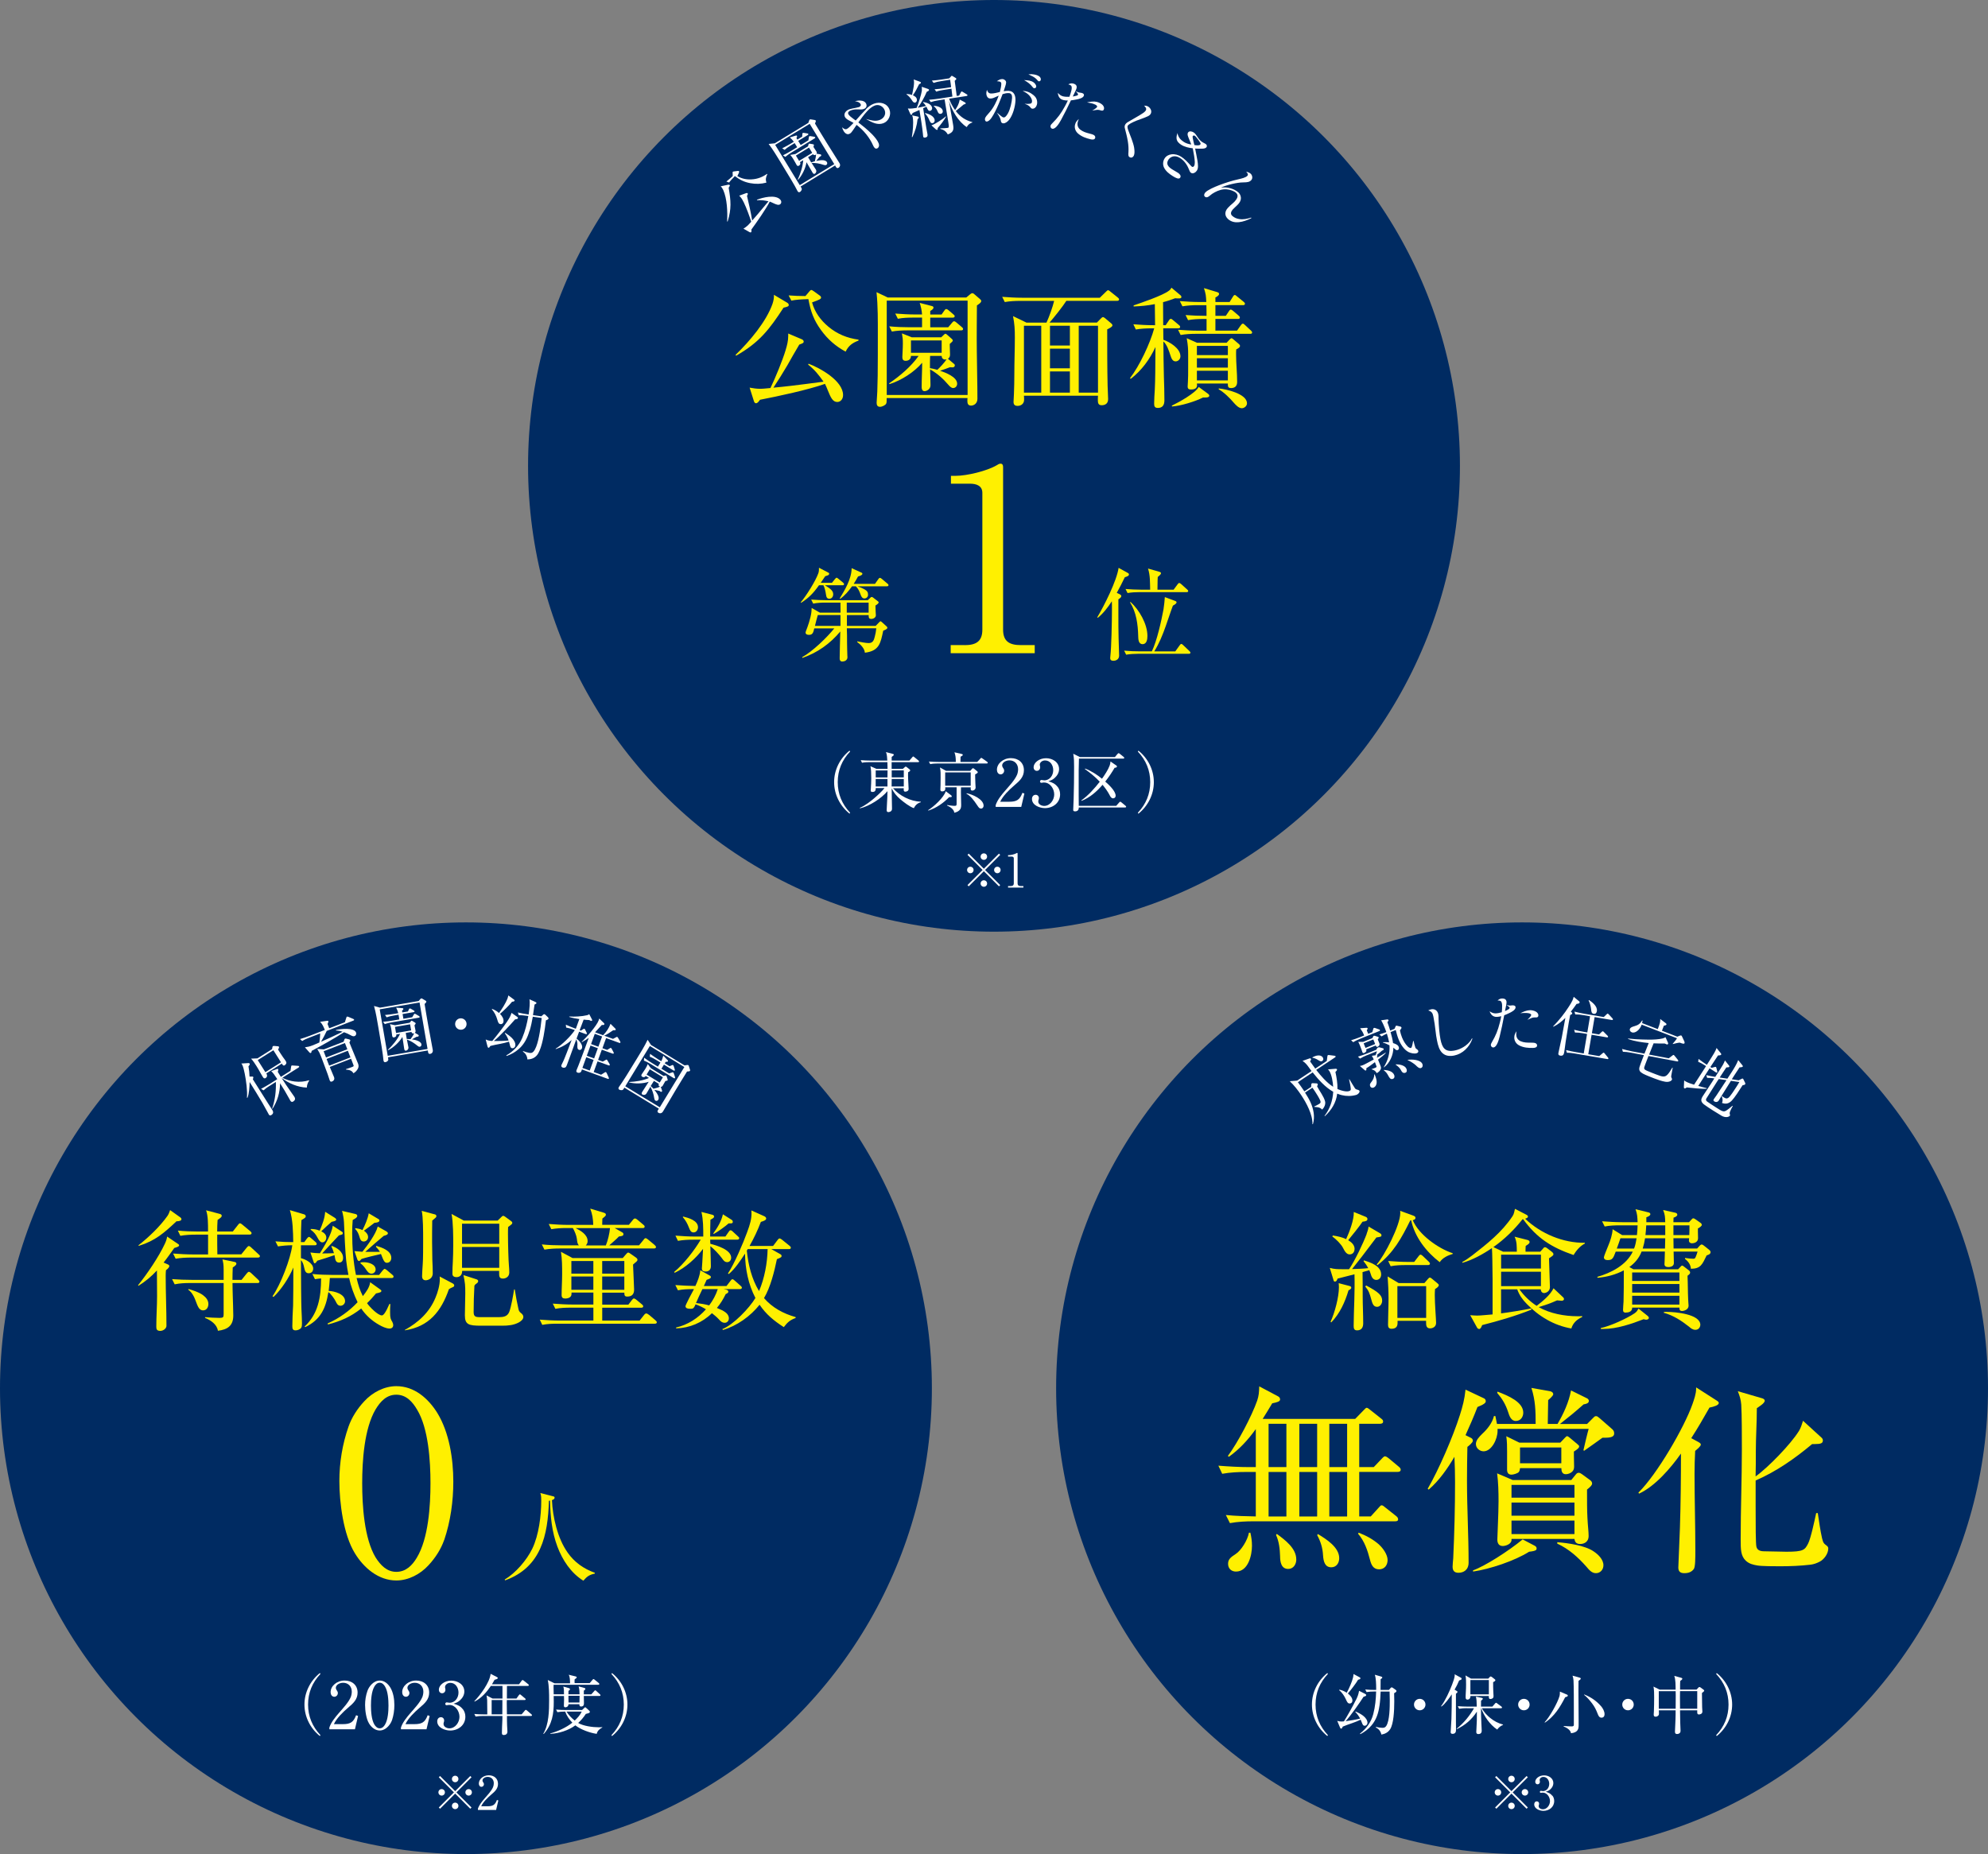 <?xml version="1.0" encoding="UTF-8"?>
<svg id="_レイヤー_1" data-name=" レイヤー 1" xmlns="http://www.w3.org/2000/svg" width="544.38" height="507.82" viewBox="0 0 544.38 507.82">
  <rect x="0" y="0" width="544.38" height="507.82" fill="#808080" stroke="none"/>
  <defs>
    <style>
      .cls-1 {
        fill: #002b62;
      }

      .cls-1, .cls-2, .cls-3 {
        stroke-width: 0px;
      }

      .cls-2 {
        fill: #fff;
      }

      .cls-3 {
        fill: #fff000;
      }
    </style>
  </defs>
  <g>
    <circle class="cls-1" cx="272.19" cy="127.59" r="127.59"/>
    <g>
      <path class="cls-3" d="M215.56,82.91c.25.14.43.39.43.61,0,.39-.32.5-1.43.75-3.92,6.02-6.63,9.52-12.97,13.15l-.18-.21c3.92-3.78,8.41-9.12,10.12-13.97.32-.96.43-1.68.39-2.5l3.64,2.17ZM215.13,95.88c.39-1.25.71-2.53.71-3.85v-.68l3.71,1.57c.25.11.53.32.53.64,0,.36-.21.46-1.21.82-1.14,1.89-2.21,3.81-3.28,5.7-1.21,2.07-2.5,4.1-3.81,6.1,1.57-.14,3.21-.32,4.78-.5,2.78-.32,5.95-.75,8.95-1.14-1.32-1.85-2.39-3.24-4.21-4.67l.11-.25c3.17,1.18,9.45,4.67,9.45,8.59,0,1.14-.71,1.89-1.6,1.89-1.25,0-1.82-1.32-2.53-3.07-.25-.61-.5-1.25-.82-1.89-4.67,1.64-12.8,3.39-17.79,4.35-.39.53-.71.96-1.1.96-.29,0-.46-.25-.57-.57l-1.18-3.71c.96.18,1.92.32,2.92.32.82,0,1.89-.14,2.78-.21,1.32-2.71,3.31-7.56,4.17-10.41ZM220.87,81.95c-1.32.04-2.89.11-4.17.39l-.75-1.43c1.53.11,3.07.18,4.6.18l1.03-1.21c.18-.21.36-.46.61-.46.11,0,.32.11.71.39l1.57,1.14c.21.14.36.32.36.53,0,.39-.21.53-2.46,1.35.71,2.67,2.39,4.92,4.49,6.67,2.46,2.03,5.13,3.1,8.23,3.53v.25c-1.68.64-2.74,1.39-3.53,3.03-2.71-1.46-4.88-3.35-6.7-5.85-2.03-2.78-2.89-5.17-3.49-8.52h-.5Z"/>
      <path class="cls-3" d="M264.6,81.48l1.03-.86c.18-.14.39-.32.68-.32.14,0,.29.11.46.25l1.53,1.32c.29.25.39.39.39.53,0,.43-.32.68-1.18,1.25l-.04,5.77c-.04,4.67.04,8.95.11,13.4.04,2.14.07,4.24.07,6.38,0,1.35-1,1.89-1.75,1.89s-1-.5-1-1.18c0-.32,0-.61.04-.89h-22.14v.29c0,.75,0,.89-.14,1.25-.18.39-1.07.86-1.68.86-.71,0-.93-.46-.93-1.1,0-.18.14-2.46.18-3.03.04-1.46.07-2.89.11-4.35.04-3.74.04-7.52.04-11.26s.04-7.81-.36-11.66l3.07,1.46h21.49ZM242.82,108.18h22.14v-25.84h-22.14v25.84ZM261.25,99.66c.18.14.21.32.21.43,0,.39-.32.53-.68.53-.18,0-.46-.04-.64-.04-.82.32-1.85.68-2.71.96,1.43.5,4.67,1.68,4.67,3.56,0,.64-.46,1.18-1.1,1.18-.5,0-.93-.46-1.25-.82-1.5-1.75-3.07-3.17-5.06-4.28.04,1.46.11,2.92.11,4.35,0,.96-.89,1.6-1.64,1.6-.61,0-.78-.57-.78-1.07,0-2.25.14-4.49.14-6.7-2.17,2.57-5.74,4.85-8.95,5.85l-.11-.21c2.96-2,6.02-4.6,8.09-7.52h-2.1c0,1.21-1.1,1.35-1.43,1.35-.71,0-.93-.39-.93-1.03,0-.46.14-2.32.14-3.67,0-1.28-.04-1.57-.25-2.82l2.67,1.07h8.09l.64-.61c.14-.14.36-.36.53-.36.11,0,.29.14.46.29l1.21,1.07c.29.25.32.39.32.53,0,.11-.07.25-.82.89v.57c0,.78.07,1.57.07,2.32,0,.53-.11.86-.57,1.18l1.64,1.39ZM257.83,86.15l.75-1.07c.18-.25.29-.43.53-.43s.5.21.68.36l1.25,1.07c.18.14.39.32.39.53,0,.32-.29.39-.57.39h-6.13v2.64h4.92l1.03-1.21c.14-.18.32-.43.57-.43.14,0,.25,0,.68.36l1.43,1.21c.18.14.36.32.36.53,0,.32-.25.39-.53.39h-14.76c-1.32,0-2.92.07-4.21.32l-.71-1.43c1.82.18,3.67.25,5.49.25h3.49v-2.64h-2.42c-1.43,0-2.82.04-4.21.32l-.71-1.43c1.82.14,3.67.25,5.49.25h1.85c-.07-1.1-.32-2.14-.64-3.17l3.31.86c.29.07.46.18.46.43,0,.32-.29.57-.89.93v.96h3.1ZM257.86,93.24h-8.41v3.39h8.41v-3.39ZM258.86,98.48c-.86,0-1-.68-1-1h-3.17c-.04,1.1-.04,2.21-.04,3.35.71.11,1.39.29,2.03.46.71-.64,2.03-2.07,2.53-2.89-.14.04-.25.07-.36.07Z"/>
      <path class="cls-3" d="M288.65,82.41h-9.3c-1.43,0-2.82.07-4.21.32l-.71-1.43c1.82.14,3.64.25,5.49.25h21.24l1.57-1.53c.39-.39.53-.53.71-.53s.46.25.64.39l2,1.6c.18.14.36.32.36.53,0,.32-.29.39-.57.39h-13.87c-.96,1.53-3.39,4.56-4.6,5.95h12.97l1-1.03c.36-.39.5-.46.68-.46s.46.21.64.36l1.64,1.39c.18.14.29.32.29.5,0,.36-.57.68-1.43,1.1,0,5.13,0,10.3.11,15.43.04.89.14,3.17.14,3.67,0,1.21-.78,1.68-1.78,1.68-.89,0-1.03-.61-1.03-1.35,0-.43,0-.86.04-1.25h-20.28c.04.36.04.75.04,1.14,0,1.03-.82,1.64-1.75,1.64-.78,0-1.14-.32-1.14-1.1,0-.29.07-1.46.11-2.17.07-1.82.11-3.67.11-5.45,0-3.39.14-6.67.14-10.02,0-2.28-.07-3.6-.5-5.85l3.67,1.78h5.49c.75-1.6,1.68-4.21,2.1-5.95ZM280.39,89.22v18.32h4.74v-18.32h-4.74ZM292.97,94.64v-5.42h-5.45v5.42h5.45ZM292.97,100.87v-5.38h-5.45v5.38h5.45ZM292.97,107.54v-5.81h-5.45v5.81h5.45ZM300.67,89.22h-5.28v18.32h5.28v-18.32Z"/>
      <path class="cls-3" d="M309.64,103.76l-.21-.18c2.6-3.35,5.52-9.55,6.63-13.65h-.82c-1.32,0-2.89.07-4.21.32l-.68-1.43c1.82.14,3.64.25,5.45.25h.5l-.07-5.77c-1.96.39-3.85.57-5.81.64v-.29c2.21-.75,7.95-2.71,9.62-3.99.36-.25.53-.46.75-.86l2.46,2.07c.18.14.25.29.25.5,0,.36-.39.36-.68.36-.36,0-.68,0-1.03-.04-1.14.43-2.14.78-3.31,1.07l.04,6.31h.68l.86-1.28c.11-.18.32-.46.53-.46s.39.14.68.39l1.53,1.28c.18.14.36.29.36.53,0,.36-.32.39-.53.39h-4.1l.04,3.14c1.75.61,4.67,2.35,4.67,4.53,0,.71-.57,1.39-1.32,1.39-.89,0-1.18-.93-1.43-1.68-.39-1.21-.96-2.96-1.92-3.78.04,3.21.04,6.42.14,9.62.07,2.17.14,4.35.14,6.52,0,1.21-.46,2.07-1.78,2.07-.86,0-1.03-.43-1.03-1.18,0-1.14.11-2.64.18-3.85.14-2.82.14-5.67.18-11.66-1.53,3.35-3.81,6.45-6.74,8.7ZM320.94,111.32l-.07-.21c1.85-.89,6.45-3.39,7.38-5.13l2.57,1.89c.18.14.32.32.32.5,0,.46-.68.5-1,.5h-.71c-2.07,1.07-6.13,2.32-8.48,2.46ZM336.7,82.73l.89-1.43c.11-.18.29-.5.53-.5.18,0,.29.11.68.43l1.75,1.43c.18.14.36.32.36.53,0,.32-.25.39-.53.39h-7.56v2.92h2.85l.86-1.28c.11-.18.29-.43.53-.43.11,0,.36.14.64.39l1.46,1.25c.21.18.36.32.36.53,0,.36-.29.39-.53.39h-6.17v3.21h5.92l1.03-1.46c.18-.25.36-.46.57-.46.18,0,.32.14.64.43l1.53,1.43c.18.18.36.32.36.57,0,.36-.32.36-.53.36h-14.83c-1.43,0-2.82.07-4.21.32l-.71-1.43c1.82.14,3.67.25,5.49.25h2.32v-3.21h-.86c-1.39,0-2.85.07-4.21.32l-.68-1.39c1.82.14,3.64.21,5.45.21h.29c0-.96,0-1.96-.04-2.92h-2.35c-1.39,0-2.82.07-4.21.32l-.71-1.43c1.82.14,3.67.25,5.49.25h1.75c-.07-1.71-.11-2.17-.64-3.81l3.64,1.1c.32.11.5.21.5.53,0,.39-.68.78-1,.93v1.25h3.89ZM335.88,93.89l.82-.89c.14-.14.36-.36.53-.36.14,0,.32.14.53.32l1.5,1.28c.21.18.29.29.29.53,0,.43-.68.75-1.03.93-.04.46-.04.86-.04,1.35,0,2.53.29,5.03.29,7.56,0,1.1-.57,1.68-1.68,1.68-.64,0-.86-.29-.86-.89v-.36h-8.48c.04.21.04.25.04.43,0,.53-.21,1.21-1.64,1.21-.61,0-.93-.18-.93-.82,0-.25.04-.78.07-1.25.07-.93.07-2.39.07-3.92v-3.39c0-1.82-.04-2.57-.39-4.67l2.82,1.25h8.09ZM327.75,97.27h8.48v-2.53h-8.48v2.53ZM327.75,100.69h8.48v-2.57h-8.48v2.57ZM327.75,104.19h8.48v-2.64h-8.48v2.64ZM341.47,110.46c0,.71-.71,1.35-1.43,1.35-.86,0-1.71-.96-2.25-1.57-1.07-1.25-2.64-2.82-4.06-3.6v-.25c2,.18,7.73,1.46,7.73,4.06Z"/>
    </g>
    <g>
      <path class="cls-2" d="M232.63,222.85c-2.62-2.1-4.22-5.26-4.22-8.63s1.6-6.52,4.22-8.63l.16.25c-2.23,2.35-3.39,5.13-3.39,8.38s1.16,6.02,3.39,8.38l-.16.25Z"/>
      <path class="cls-2" d="M244.5,215.85c1.87,2.17,4.81,3.62,7.66,3.74v.14c-.89.23-1.51.78-1.91,1.62-1.09-.34-2.9-1.73-3.78-2.5-.94-.8-1.76-1.8-2.3-2.92.02.87.02,1.89.04,2.83.02,1.19.05,2.25.05,2.78,0,.78-.8.89-1,.89-.32,0-.46-.2-.46-.5,0-.53.12-2.08.18-3.65.02-.53.04-1.09.04-1.59-1.71,2.03-4.94,4.1-7.52,4.71l-.05-.14c1.35-.52,3.24-2.01,3.99-2.67,1.19-1.03,2.26-2.07,2.76-2.74h-2.39c0,.43-.11.69-.16.77-.18.23-.46.29-.77.29-.27,0-.45-.11-.45-.39,0-.04.02-.34.04-.53.05-.82.11-2.01.11-2.83,0-1.52-.04-2.44-.23-3.3l1.66.73h3.03c0-.62-.02-1.23-.04-1.84h-4.85c-.71,0-1.43.02-2.1.16l-.36-.71c.91.07,1.84.12,2.74.12h4.54c-.04-.73-.07-1.66-.36-2.32l1.85.48c.12.04.3.09.3.25s-.29.37-.59.59v1h4.85l.77-.89c.09-.11.18-.23.29-.23.07,0,.18.07.32.2l1.09.89c.11.09.18.16.18.27,0,.16-.14.2-.27.2h-7.24v1.84h3.05l.43-.37c.16-.14.29-.27.37-.27s.25.11.39.23l.66.53c.09.07.18.16.18.29,0,.2-.23.32-.57.52,0,.27-.02.52-.02.77,0,1.25.16,3.1.16,3.78,0,.62-.64.75-.91.75-.43,0-.43-.34-.43-.55v-.39h-2.99ZM239.79,212.93h3.23l.02-1.92h-3.24v1.92ZM243.02,213.35h-3.23v2.07h3.23v-2.07ZM247.49,213.35h-3.31c0,.57-.02.98-.02,1.55v.52h3.33v-2.07ZM247.49,211h-3.31v1.92h3.31v-1.92Z"/>
      <path class="cls-2" d="M260.45,217.83c.12.09.18.16.18.27,0,.25-.21.25-.73.23-1.55,1.62-3.55,3.01-5.7,3.69l-.05-.12c1.52-.93,4.33-3.49,4.83-5.19l1.48,1.12ZM267.61,208.67l.82-.87c.18-.2.2-.23.27-.23.05,0,.14.04.37.2l1.23.87c.11.07.18.2.18.29,0,.16-.14.18-.29.18h-13.38c-.7,0-1.41.04-2.09.18l-.36-.71c.91.07,1.82.11,2.74.11h4.63v-.2c0-.87-.07-1.62-.37-2.44l1.98.45c.16.04.3.11.3.23,0,.14-.05.25-.61.53,0,.48-.02.96-.02,1.43h4.58ZM261.32,222.59c-.11-.96-1.18-1.62-2-1.98l.02-.12c.64.09,1.41.23,2.07.23.54,0,.54-.14.54-.84v-4.24h-3.12c0,.11.02.29.02.37,0,.61-.45.75-.87.75-.32,0-.48-.16-.48-.48,0-.12.04-.64.05-1.27.02-.7.02-1.53.02-1.96,0-1.03.04-1.84-.18-2.85l1.66.93h6.63l.53-.59c.11-.11.16-.14.23-.14s.11.02.25.12l.84.68c.18.14.21.2.21.29,0,.18-.07.27-.71.61v.7c0,1.18.12,2.66.12,2.9,0,.5-.46.84-.89.84-.34,0-.46-.18-.46-.5,0-.11,0-.29.02-.39h-2.67c0,.46-.02.93-.02,1.39,0,1.14.07,2.28.07,3.44,0,.59-.07,1.09-.52,1.48-.39.36-.84.52-1.35.64ZM258.82,215.21h6.99v-3.65h-6.99v3.65ZM269.34,220.68c0,.39-.25.78-.68.78s-.61-.2-1.03-.84c-1.09-1.62-1.82-2.57-2.98-3.23l.04-.12c1.48.25,4.65,1.6,4.65,3.4Z"/>
      <path class="cls-2" d="M272.65,221v-.48c.46-1.43,1.64-2.87,2.62-3.99,1.09-1.27,2.58-2.82,3.23-4.33.18-.43.29-1.03.29-1.5,0-1.41-.93-2.44-2.37-2.44-1.02,0-2,.59-2,1.39,0,.2.07.39.18.55.29.43.37.59.37.89,0,.52-.41,1-.96,1-.68,0-1.02-.64-1.02-1.25,0-1.68,1.68-3.19,3.83-3.19,2.01,0,3.56,1.21,3.56,3.3,0,1.87-1.18,2.94-2.64,4.17-1.35,1.16-3.1,2.83-3.85,4.47h2.46c2.05,0,2.9-.52,3.62-2.44l.54.2-.86,3.65h-7Z"/>
      <path class="cls-2" d="M289.63,215.51c.45.61.66,1.3.66,2.05,0,2.33-1.96,3.78-4.15,3.78-1.44,0-3.55-.78-3.55-2.51,0-.62.36-1.14,1.02-1.14.5,0,.87.39.87.89,0,.21-.04.37-.11.57-.05.14-.05.27-.05.41,0,.78.94,1.18,1.6,1.18,1.6,0,2.76-1.62,2.76-3.15s-1.1-3.26-2.78-3.26c-.16,0-.29,0-.45.04-.07.02-.2.04-.27.04-.23,0-.39-.14-.39-.37s.18-.41.41-.41c.12,0,.2.02.34.05s.29.05.43.05c1.51,0,2.44-1.37,2.44-2.78,0-1.32-.78-2.67-2.25-2.67-.78,0-1.44.54-1.44,1.19,0,.11.04.21.07.34.02.07.04.27.04.36,0,.52-.37.96-.91.96s-.89-.45-.89-.96c0-1.23,1.46-2.5,3.42-2.5,1.75,0,3.56,1.07,3.56,2.99,0,.93-.5,1.78-1.18,2.39-.55.52-1.03.7-1.75.94,1.05.3,1.84.64,2.53,1.53Z"/>
      <path class="cls-2" d="M305.3,207.35l.64-.77c.14-.16.32-.3.37-.3.11,0,.41.25.5.32l.87.71c.12.11.18.16.18.27,0,.16-.14.2-.29.2h-12.12c0,1.07-.07,2.16-.07,3.23v6.7c0,1,0,2.01.02,3.01h10.25l.82-.93c.14-.16.21-.21.29-.21.09,0,.25.12.32.18l1.12.93c.11.09.18.16.18.27,0,.16-.14.2-.29.2h-12.69v.09c0,.64-.39.98-1.02.98-.45,0-.5-.21-.5-.43,0-.37.11-2.32.12-2.98.09-2.92.12-5.85.12-8.79,0-1.27,0-2.33-.23-3.58l1.82.91h9.57ZM305.51,217.93c0,.41-.29.73-.7.73-.46,0-.73-.39-1-.96-.52-.98-1.19-1.89-1.89-2.75-1.62,1.87-3.44,3.49-5.76,4.4l-.05-.14c1.8-1.23,3.71-3.37,5.04-5.1-1.25-1.34-2.6-2.41-4.08-3.48l.07-.12c1.62.61,3.3,1.68,4.62,2.78.69-.94,1.71-2.51,2.1-3.6.14-.41.2-.69.23-1.12l1.59,1.09c.12.09.18.14.18.27,0,.3-.41.34-.64.36-.77,1.32-1.62,2.58-2.57,3.78.93.8,2.85,2.58,2.85,3.87Z"/>
      <path class="cls-2" d="M314.97,214.23c0-3.24-1.16-6.02-3.39-8.38l.16-.25c2.62,2.1,4.22,5.26,4.22,8.63s-1.6,6.52-4.22,8.63l-.16-.25c2.23-2.35,3.39-5.13,3.39-8.38Z"/>
    </g>
    <g>
      <path class="cls-3" d="M227.82,159.62l.83-1.03c.22-.25.33-.36.42-.36.14,0,.3.14.53.31l1.25,1.03c.14.11.28.28.28.42,0,.25-.22.31-.42.31h-4.82c1.44.89,2.27,1.47,2.27,2.47,0,.64-.39,1.22-1.05,1.22s-.83-.42-.94-1.22c-.11-.75-.3-1.69-.69-2.47h-1.22c-1.47,2.08-2.72,3.41-4.88,4.8l-.11-.14c1.47-1.69,4.08-5.85,4.82-7.96.17-.47.17-.94.17-1.5l2.55,1.33c.17.08.25.22.25.31,0,.31-.3.42-.55.5-.19.06-.39.14-.55.19-.42.61-.8,1.19-1.22,1.8h3.1ZM230.68,181.19c-.55,0-.75-.33-.75-.83,0-1.55.11-5.05.17-7.4-2.8,3.35-6.21,5.79-10.37,7.24l-.06-.22c2.8-1.52,6.76-5.35,8.79-7.87h-5.49c-.25,1.16-.47,1.77-1.41,1.77-.44,0-.97-.08-.97-.67,0-.11.17-.55.25-.75.19-.47,1.16-3.02,1.36-4.91.03-.22.06-.8.06-1.03l2.25,1.28h5.66c0-.92-.03-1.83-.03-2.75h-4.19c-1.03,0-2.27.06-3.27.28l-.55-1.11c1.41.11,2.86.17,4.27.17h11.23l.75-.72c.11-.11.19-.17.31-.17.14,0,.28.08.39.17l1.22.94c.11.08.31.22.31.39,0,.22-.33.5-.89.86,0,.25.03,1.05.06,1.66.03.36.06.92.06,1,0,.58-.61,1-1.3,1-.5,0-.67-.3-.67-.75v-.31h-5.96v2.97h7.87l.97-1c.17-.17.28-.28.36-.28s.17.06.42.28l1.27,1.16c.11.11.19.19.19.33,0,.25-.17.42-1.14.83-.72,3.38-1.05,5.54-5.02,6.02-.08-1.16-1.19-2.27-2.11-2.94l.03-.17c.89.17,2.27.47,3.13.47,1.16,0,1.44-.83,1.66-1.75.19-.75.33-1.36.42-2.3h-8.07c.06,1.3.06,2.61.06,3.91,0,1.03.06,2.91.08,3.52,0,.17.03.39.03.5,0,.75-.67,1.16-1.36,1.16ZM230.15,171.43v-2.97h-6.21c-.33,1.11-.5,1.86-.78,2.97h6.99ZM239.61,159.9l.92-1.3c.11-.17.25-.33.44-.33.11,0,.3.11.5.28l1.55,1.3c.14.11.28.25.28.42,0,.25-.22.31-.42.31h-8.07c.78.3,1.33.5,2,.89.67.39.89.75.89,1.44,0,.55-.42,1-1,1s-.86-.53-1.03-1.03c-.33-.94-.61-1.58-1.3-2.3h-1.05c-.92,1.28-1.97,2.52-3.24,3.44l-.14-.11c1.33-2.22,3.24-5.27,3.27-8.29l2.69,1.22c.14.06.25.14.25.31,0,.31-.44.53-1.19.75-.36.69-.78,1.36-1.19,2.02h5.85ZM231.87,167.8h5.99v-2.75h-5.99v2.75Z"/>
      <path class="cls-3" d="M264.15,176.7c3.05,0,4.85-.97,4.85-4.23v-37.49c0-1.94-1.66-2.5-3.33-2.5h-5.27v-2.15h1.25c3.12,0,8.59-1.32,11.3-2.91.35-.21.62-.42,1.04-.42.55,0,.69.42.69.97v44.49c0,3.26,1.8,4.23,4.85,4.23h3.81v2.22h-23.01v-2.22h3.81Z"/>
      <path class="cls-3" d="M306.63,162.78c.22.11.42.22.42.47,0,.3-.22.5-.8.91v4.27c0,2.13,0,4.27.06,6.4.03,1.36.14,4.05.14,4.74,0,.92-.72,1.41-1.58,1.41-.53,0-.86-.19-.86-.75,0-.17.03-.5.06-.72.25-2,.42-9.32.42-12.53,0-.97,0-1.77-.03-2.3-1.08,1.66-2.3,3.27-3.83,4.52l-.17-.11c1.91-3.22,5.32-9.95,5.85-13.56l2.47,1.36c.17.08.36.22.36.44,0,.36-.31.5-1.14.78-.69,1.44-1.41,2.88-2.19,4.27l.83.39ZM321.85,178.39l1.19-1.66c.17-.22.28-.36.44-.36s.39.19.5.31l1.72,1.64c.11.11.28.28.28.44,0,.25-.22.31-.44.31h-13.92c-1.03,0-2.25.06-3.24.25l-.55-1.11c1.41.14,2.83.19,4.24.19h3.35c1.41-2.94,2.58-8.26,3.19-11.53.19-1.14.28-2.3.36-3.33l2.77,1.03c.17.06.44.17.44.39,0,.39-.64.72-1,.92-.72,1.89-1.3,3.77-1.97,5.63-.83,2.36-1.77,4.69-3.13,6.9h5.77ZM321.38,161.51l1.08-1.47c.19-.25.31-.36.44-.36.17,0,.36.14.53.28l1.66,1.5c.22.19.28.3.28.42,0,.25-.22.3-.42.3h-12.92c-1.11,0-2.19.06-3.27.25l-.55-1.11c1.41.11,2.86.19,4.27.19h2.47c-.06-2,.03-3.88-.58-5.79l3.02.86c.19.06.53.14.53.42,0,.25-.28.53-.89,1.03-.08,1.16-.03,2.33-.08,3.49h4.44ZM314.2,174.18c0,.92-.17,2.25-1.33,2.25s-1.16-1.39-1.19-2.19c-.08-3.22-.5-6.52-2.25-9.29l.17-.06c2.36,2.16,4.6,6.02,4.6,9.29Z"/>
    </g>
    <g>
      <path class="cls-2" d="M265.71,239.17c-.49,0-.89-.39-.89-.89s.39-.89.89-.89.89.39.89.89-.39.89-.89.89ZM273.55,242.76l-4.14-4.14-4.14,4.14-.34-.34,4.14-4.14-4.14-4.14.34-.34,4.14,4.14,4.14-4.14.34.34-4.14,4.14,4.14,4.14-.34.34ZM269.41,235.51c-.49,0-.89-.39-.89-.89s.39-.89.89-.89.89.39.89.89-.39.89-.89.89ZM269.41,242.88c-.49,0-.89-.39-.89-.89s.39-.89.89-.89.89.39.89.89-.39.89-.89.89ZM273.11,239.17c-.49,0-.89-.39-.89-.89s.39-.89.89-.89.89.39.89.89-.39.89-.89.89Z"/>
      <path class="cls-2" d="M276.72,242.69c.56,0,.89-.18.89-.77v-6.85c0-.35-.3-.46-.61-.46h-.96v-.39h.23c.57,0,1.57-.24,2.06-.53.06-.04.11-.08.19-.08.1,0,.13.08.13.18v8.13c0,.6.33.77.89.77h.7v.41h-4.2v-.41h.7Z"/>
    </g>
    <g>
      <path class="cls-2" d="M199.44,50.59c.14-.03.29,0,.36.08.13.14.05.29-.27.76.61,3.54.81,5.74-.28,9.24l-.14-.02c.15-2.72-.02-6.21-1.05-8.57-.21-.46-.41-.76-.71-1.05l2.07-.44ZM201.06,48.43c-.47.46-1.02,1.02-1.4,1.56l-.76-.27c.6-.48,1.18-.98,1.75-1.5l-.03-.8c0-.14-.03-.29.06-.38.04-.04.15-.07.4-.1l.96-.12c.13-.02.24,0,.31.07.13.14.1.27-.44,1.33,1.17.74,2.55.99,3.91.91,1.59-.09,2.94-.61,4.22-1.51l.08.09c-.4.81-.53,1.44-.26,2.31-1.49.39-2.93.43-4.45.14-1.69-.33-2.82-.91-4.18-1.93l-.18.17ZM203.7,55.49c-.28-.59-.6-1.17-1.05-1.65l-.23-.25,1.89-.69c.13-.05.31-.06.41.05.12.13.08.24-.17.71.23,1.08.49,2.15.74,3.21.26,1.17.48,2.35.68,3.53.53-.59,1.07-1.21,1.58-1.81.91-1.06,1.93-2.3,2.89-3.46-1.11-.23-1.98-.38-3.13-.28l-.05-.13c1.56-.65,5.05-1.5,6.38-.07.39.42.38.93.06,1.24-.46.42-1.11.14-1.97-.26-.3-.14-.61-.29-.94-.41-1.15,2.19-3.54,5.6-5.04,7.65.04.33.07.6-.08.73-.1.1-.25.07-.4-.01l-1.69-.96c.41-.26.81-.54,1.18-.88.3-.28.64-.69.95-1.02-.44-1.44-1.36-3.9-2.01-5.23Z"/>
      <path class="cls-2" d="M221.35,33.65l.22-.63c.04-.11.08-.24.21-.31.06-.04.15-.03.26-.01l1,.16c.19.03.27.06.31.13.11.18.04.37-.18.84l1.49,2.47c1.2,2,2.34,3.81,3.53,5.69.57.9,1.13,1.79,1.69,2.7.35.58.07,1.07-.25,1.26-.33.2-.56.05-.73-.24-.08-.14-.16-.26-.22-.39l-9.45,5.76s.05.08.07.12c.19.32.23.38.26.57.03.21-.23.64-.49.8-.3.19-.52.04-.68-.23-.05-.08-.58-1.09-.71-1.34-.37-.63-.72-1.25-1.09-1.88-.96-1.61-1.94-3.22-2.92-4.82-.96-1.57-2.02-3.34-3.19-4.88l1.69-.17,9.17-5.59ZM219,50.71l9.45-5.76-6.73-11.03-9.45,5.76,6.73,11.03ZM219.67,37.4l.04-.65c.01-.15.01-.26.12-.32.11-.06.27-.04.38-.02l.81.13c.11.01.25.03.31.13.08.14-.02.24-.14.32l-2.62,1.6.69,1.13,2.1-1.28.13-.79c.01-.11.03-.27.13-.33.06-.04.11-.06.38-.02l.92.15c.11.01.24.04.29.14.08.14,0,.23-.13.31l-6.3,3.84c-.56.34-1.23.79-1.71,1.23l-.68-.42c.82-.4,1.63-.85,2.41-1.32l1.49-.91-.69-1.13-1.03.63c-.61.37-1.19.75-1.71,1.23l-.68-.42c.81-.41,1.63-.85,2.41-1.32l.79-.48c-.32-.45-.69-.83-1.1-1.19l1.64-.5c.14-.04.24-.04.31.06.08.14.03.32-.14.63l.25.41,1.32-.81ZM224.65,42.28c.11.01.17.08.2.13.1.17,0,.31-.15.4-.08.05-.21.11-.28.15-.27.35-.61.77-.91,1.12.74-.16,2.43-.5,2.92.31.17.27.11.62-.17.79-.21.13-.52.04-.75-.03-1.09-.36-2.13-.56-3.27-.51.4.61.81,1.22,1.18,1.83.25.41.04.92-.28,1.11-.26.16-.48-.04-.61-.25-.58-.96-1.11-1.95-1.68-2.9-.26,1.66-1.19,3.56-2.3,4.82l-.1-.06c.74-1.62,1.37-3.53,1.5-5.32l-.9.55c.32.52-.12.87-.26.95-.3.19-.5.07-.66-.2-.12-.2-.54-1.03-.9-1.6-.33-.55-.42-.66-.84-1.14l1.42-.24,3.45-2.11.12-.43c.02-.1.06-.25.14-.29.05-.03.16-.01.27,0l.8.14c.19.03.24.08.28.15.03.05.03.12-.12.59l.15.24c.2.33.44.65.63.97.14.23.18.39.06.65l1.06.17ZM221.53,40.42l-3.59,2.19.88,1.45,3.59-2.19-.88-1.45ZM223.32,42.4c-.36.22-.6-.03-.69-.17l-1.35.83c.27.48.56.95.86,1.44.33-.14.67-.24.99-.33.14-.46.33-1.41.33-1.89-.05.05-.09.1-.13.12Z"/>
      <path class="cls-2" d="M237.13,29.89c.64-.64,1.33-1.18,2.18-1.49,1.65-.61,3.61-.16,4.27,1.63.53,1.44-.25,3.19-1.68,3.72-.79.29-1.56.24-2.31.02-.88-.26-1.7-.76-2.47-1.19.59.16,1.21.33,1.83.43.69.11,1.3.09,1.92-.14,1.14-.42,1.81-1.52,1.4-2.64-.41-1.1-1.58-1.75-2.71-1.33-.7.26-1.4.82-2.05,1.5-.94.99-1.8,2.22-2.47,3.14.98.76,2.53,1.97,3.76,3.23.83.87,1.54,1.75,1.83,2.53.19.5.07,1.17-.48,1.37-.53.2-.87-.4-1.06-.82-.97-2.21-2.61-4.18-4.53-5.64-.22.33-.48.71-.71,1.06-.26.38-.51.74-.77,1.05-.15.17-.36.3-.56.38-.84.31-1.52-.66-1.76-1.32-.06-.17-.11-.36-.17-.52.42.36.79.66,1.24.49.23-.09.5-.3.75-.53.41-.38.87-.87,1.15-1.16-.39-.24-.99-.51-1.47-.8-.44-.26-.8-.56-.94-.94-.35-.94.46-1.69,1.26-1.99.27-.1,1.29-.31,1.79-.4.21-.04.72-.15.82-.19.3-.11.64-.37.51-.74-.22-.58-1.02-.82-1.6-.87.69-.18,1.34-.27,2.03-.11.48.11.9.39,1.08.86.23.62-.02,1.13-.64,1.36-.5.19-.95.16-1.7.12-.64-.03-1.27.05-1.86.27-.38.14-.92.44-.74.94.1.27.33.52.63.77.47.4,1.06.81,1.42,1.07.92-1.04,1.96-2.21,2.83-3.08Z"/>
      <path class="cls-2" d="M251.07,27.26c.05.35-.11.78-.5.84-.37.06-.62-.25-.86-.64-.43-.66-.83-1.17-1.49-1.61l.04-.1c.56.02.95.07,1.48.26.27-1.25.76-3.22.46-4.25l1.59.58c.21.08.36.14.38.27.03.21-.1.27-.5.47-.56,1.13-.96,1.97-1.69,3.02.54.24,1,.53,1.1,1.16ZM252.43,24.76c.04-.33,0-.67-.03-.99l1.64.56c.15.05.32.11.35.29s-.12.29-.3.37l-.32.16c-.56,1.37-1.58,3.17-2.46,4.37.75-.14,1.5-.32,2.25-.48-.24-.4-.49-.7-.82-1.01l.04-.1c.91.15,2.3.54,2.47,1.62.06.37-.19.75-.56.81-.44.07-.61-.3-.77-.64-.08-.17-.14-.34-.24-.49l-.89.41c.22,1.39.43,2.78.67,4.17.12.77.24,1.55.39,2.3.03.21.1.51.13.7.08.55-.15.8-.69.88-.35.05-.46-.09-.51-.41-.03-.21-.06-.5-.07-.71-.08-.84-.24-2.02-.42-3.2-.18-1.18-.39-2.37-.52-3.25-.64.28-1.26.59-1.91.85,0,.18-.08.44-.29.48-.16.02-.2-.04-.31-.26l-.66-1.48c.68.11,1.71-.05,2.41-.16.46-1.1,1.27-3.64,1.44-4.8ZM249.98,32.34c-.04-.26-.11-.51-.21-.74l1.45.3c.15.03.35.07.38.25.03.18-.21.38-.34.49-.16,1.67-.68,3.41-1.42,4.91l-.15-.03c.26-1.36.49-3.83.28-5.16ZM253.36,30.97c.93.18,2.42.82,2.58,1.87.06.41-.14.82-.57.88-.48.07-.63-.21-1.05-1.17-.19-.42-.64-1.13-1.04-1.48l.07-.1ZM260.51,24.3l-2.08.32c-.69.11-1.39.23-2.05.48l-.46-.65c.91-.07,1.83-.16,2.73-.3l1.8-.28c-.07-.67-.18-1.36-.28-2.03l-2.48.39c-.69.11-1.39.25-2.05.48l-.46-.63c.93-.07,1.83-.18,2.73-.31l2.03-.31.43-.48c.14-.17.17-.21.25-.22.04,0,.11.02.25.1l.72.43c.18.1.26.16.28.3.02.11-.06.21-.44.54.14.9.38,2.77.55,4.15l.65-.1.46-.85c.11-.22.14-.26.23-.27.11-.02.25.07.36.14l1.02.62c.1.06.2.11.22.24.02.16-.11.22-.23.23l-4.79.74c.41,1.13.93,2.15,1.64,3.12.66-.99,1.05-1.7,1.27-2.88l1.3.7c.12.07.32.19.34.31.02.16-.16.24-.58.36-.27.22-.64.53-1.01.84-.41.35-.85.71-1.14.93,1.22,1.58,2.61,2.52,4.55,3.04v.09c-.69.22-1.21.6-1.54,1.27-2.3-1.46-4.14-4.62-4.87-7.21.18,1.05.35,2.11.53,3.16.2,1.16.43,2.3.61,3.46.16,1.06.24,2-1.47,2.59-.49-.86-1.1-1.27-2.06-1.52l.02-.13c.48-.02,1.49-.05,1.93-.12.46-.07.48-.16.25-1.63-.39-2.52-.71-4.34-1.01-6.19l-1.74.27c-.69.11-1.39.25-2.05.48l-.46-.65c.91-.07,1.83-.16,2.73-.3l3.66-.57c-.11-.72-.17-1.45-.26-2.16ZM259,31.89l.06.06c-.56,1.01-1.49,2.25-2.28,3.11,0,.33-.03.51-.19.53-.09.01-.29-.12-.35-.18l-1.18-1.08c1.09-.39,3.08-1.67,3.93-2.45ZM258.16,30.39c.06.39-.14.72-.56.79-.48.07-.67-.22-.83-.61-.31-.74-.51-.97-1.08-1.53l.06-.08c.84.05,2.27.42,2.42,1.43Z"/>
      <path class="cls-2" d="M276.24,24.89c1.46.06,1.88,1.37,1.83,2.63-.07,1.66-.71,4.04-1.77,5.33-.36.43-.97.96-1.56.93-.41-.02-.61-.26-.67-.65-.04-.25-.08-.5-.2-.76-.23-.55-.54-1.04-.9-1.52.21.17.67.51,1.05.85.31.28.59.45.84.47.48.02.98-.81,1.18-1.18.62-1.13,1.05-3.13,1.1-4.18.03-.66-.14-1.27-.89-1.31-.57-.03-1.16.11-1.71.28-.18.47-.57,1.51-1.05,2.65-.6,1.4-1.29,2.83-1.97,3.82-.46.68-.96,1.06-1.38,1.04-.32-.01-.45-.41-.43-.68.01-.27.17-.56.39-.84.28-.33.62-.74.86-1,1.11-1.24,1.97-3.03,2.52-4.58-.36.14-.86.37-1.2.54-.4.18-.78.27-1.15.25-.77-.03-1.07-.85-1.04-1.53.01-.29.1-.57.18-.85.17.6.47.98,1.08,1.01.66.03,1.65-.21,2.44-.41.24-.9.38-1.62.4-2.18.03-.64-.4-.73-1.21-.77.44-.32.94-.62,1.52-.59.5.02,1.03.42,1.01.96-.01.27-.14.73-.26,1.09-.15.46-.31.99-.41,1.28.47-.07.93-.14,1.4-.12ZM282.93,25.99c.67.53,1.12,1.21,1.08,2.21-.03.68-.46,1.6-1.28,1.57-.21,0-.37-.09-.62-.42-.37-.48-.88-.68-1.56-.93.5.04,1.05.06,1.54-.02.38-.07.49-.26.51-.66.03-.57-.38-1.19-.75-1.6-.51-.56-1.14-.92-1.82-1.22,1.11-.02,2.07.4,2.91,1.08ZM283,22.53c.35.25.77.73.75,1.18-.01.29-.25.47-.54.46-.2,0-.31-.16-.43-.3-.62-.83-1.38-1.4-2.36-1.93,1.16.05,1.96.16,2.58.6ZM282.63,20.34c.46.02,1.19.14,1.71.43.4.21.69.53.67.99-.01.27-.2.53-.49.51-.2,0-.26-.08-.42-.27-.32-.42-.77-.77-1.26-1.04-.38-.21-.84-.43-1.24-.61.32-.02.68-.04,1.02-.03Z"/>
      <path class="cls-2" d="M294.88,26.19c.18-.07.29-.15.32-.27.04-.16-.08-.29-.2-.45-.17-.21-.36-.42-.44-.53.29.16.62.33.84.38.24.06.58.08.76.12.35.08.76.29.65.72-.16.69-1.42.98-2.04,1.09-.52.1-1.03.19-1.52.24-.85,1.81-1.73,3.58-2.7,5.36-.23.42-.74,1.33-1.31,1.9-.36.35-.75.59-1.11.51-.35-.08-.54-.49-.46-.82.05-.21.26-.47.45-.64,1.56-1.57,2.4-2.71,3.47-4.65.29-.54.58-1.07.82-1.62-.4,0-.83-.03-1.23-.13-1.01-.24-1.41-.99-1.51-1.97.41.44.83.82,1.44.96.55.13,1.14.14,1.73.12.2-.52.38-1.08.52-1.64.1-.42.24-1.1-.07-1.41-.19-.19-.48-.28-.76-.35.42-.23.82-.35,1.29-.24.76.18,1.15.57.97,1.31-.05.21-.21.56-.35.85-.22.48-.53,1.08-.68,1.4.34-.05.84-.15,1.14-.26ZM295.11,33.48c-.16.68,0,1.24.35,1.68.44.54,1.37,1.02,2.25,1.25,1.07.27,1.64.43,1.9.63.23.18.36.43.29.71-.14.57-.8.51-1.25.4-1.25-.3-2.45-.71-3.44-1.57-.7-.61-1.05-1.5-.83-2.43.16-.68.52-1.12,1.05-1.56-.12.28-.25.58-.32.89ZM300.39,27.92c.45.11,1.08.39,1.5.79.31.31.52.75.42,1.14-.1.43-.38.51-.74.43-.17-.04-.33-.1-.5-.14-.24-.06-.51-.08-.78-.04-.42.06-.85.13-1.22.19.19-.1.65-.36.99-.63.18-.16.35-.3.38-.42.04-.17-.18-.41-.47-.57-.39-.2-.92-.35-1.12-.39-.4-.09-.79-.15-1.19-.23.89-.19,1.82-.35,2.73-.14Z"/>
      <path class="cls-2" d="M314.2,29.08c.7.3,1.29,1.19.96,1.96-.15.36-.42.61-.9.83-.58.26-1.21.51-1.71.68-.54.17-2.02.72-2.94,1.24-.41.23-.73.48-.82.69-.13.29.02.84.23,1.36.19.47.52,1.31.84,2.19.32.88.6,1.77.7,2.39.16,1.02.13,1.72-.07,2.18-.18.41-.59.7-1.05.5-.51-.22-.5-.6-.43-1.52.05-.85-.01-1.87-.16-2.78-.19-1.19-.49-2.38-.79-3.52-.14-.49-.13-.73.01-1.06.15-.34.45-.6.81-.81.66-.4,1.56-.92,2.35-1.36.43-.24,1.16-.67,1.73-1.06.49-.33.74-.59.85-.86.2-.47-.22-.89-.53-1.2.44.01.7.05.91.14Z"/>
      <path class="cls-2" d="M324.12,38.85c.65.41,1.33.62,2.09.72-.11-.32-.34-.84-.51-1.27-.18-.45-.37-.86-.44-1.14-.08-.3-.1-.59.07-.86.32-.51,1.08-.31,1.5-.05.44.27.71.68,1.17,1.38.34.53.76,1,1.29,1.33.27.17.57.29.83.45.3.19.48.55.28.87-.15.24-.49.39-1,.43-.73.05-1.55,0-2.13-.02.18.95.49,2.41.62,3.24.08.47.16,1.09.16,1.57,0,.42-.06.84-.3,1.22-.29.47-1.03.98-1.59.63-.27-.17-.4-.44-.62-1.02-.48-1.22-1.28-2.35-2.4-3.05-.76-.47-1.56-.64-2.32-.29-.35.16-.67.44-.88.77-.74,1.18,0,1.98,1.08,2.65.51.32,1.03.6,1.53.91.42.26.97.8.63,1.34-.36.57-1.38-.02-1.89-.34l-.2-.12c-.92-.58-1.85-1.3-2.34-2.3-.38-.78-.32-1.75.14-2.48.44-.71,1.13-1.04,1.87-1.15.94-.13,1.93.17,2.68.65.91.57,1.78,1.49,2.62,2.43.14.17.27.27.35.32.24.15.45-.01.58-.23.13-.21.2-.59.19-1.04-.05-1.1-.29-2.36-.56-3.78-1.09-.13-2.21-.37-3.14-.95-.62-.39-1.19-.91-1.29-1.67-.07-.53.08-1.07.23-1.56.23,1.09.75,1.79,1.7,2.39ZM328.17,39.8c.24-.02.43-.09.53-.24.06-.09.11-.21,0-.42-.14-.25-.29-.48-.43-.66-.19-.27-.43-.58-.67-.88-.18-.22-.34-.36-.43-.42-.17-.1-.43-.08-.54.09-.08.12-.06.3,0,.63.08.45.31,1.41.43,1.84.39.05.85.09,1.11.06Z"/>
      <path class="cls-2" d="M342.46,47.56c.46.42.65,1.25.19,1.76-.45.5-.95.63-2.25.64-1.59,0-4.53.69-6.06,1.43.9-.12,1.66-.09,2.51.15.79.21,1.61.58,2.23,1.14.57.51.84,1.31.66,2.06-.11.47-.4.87-.72,1.22-.24.27-.52.52-.78.76-.23.2-.46.43-.66.65-.46.52-.76,1.21-.16,1.75.57.51,1.24.78,1.94.88,1.07.17,2.23-.05,3.25-.41l.05.16c-1.04.52-2.23.99-3.42,1.11-1.05.11-2.1-.09-2.95-.85-1.01-.91-.96-2.08-.07-3.06.45-.5.98-.96,1.49-1.39.13-.12.25-.23.37-.36.6-.66,1.25-1.6.39-2.38-.6-.54-1.66-.87-2.52-.95-1.17-.12-2.28.25-3.3.79-.5.27-.97.57-1.38.94-.37.33-.9.65-1.34.26-.36-.32-.15-.85.12-1.14.62-.69,2.47-1.49,3.68-1.96,1.76-.67,3.58-1.26,5.44-1.67.87-.2,1.97-.46,2.41-.95.31-.34.02-.72-.34-1.14.44.13.87.26,1.22.57Z"/>
    </g>
  </g>
  <g>
    <circle class="cls-1" cx="127.59" cy="380.23" r="127.59"/>
    <g>
      <path class="cls-3" d="M37.92,352.19l-.11-.18c2.5-3.1,5.7-7.84,7.34-11.37.29-.61.53-1.28.61-1.96l2.99,2.03c.21.14.29.21.29.39,0,.29-.43.46-1.32.71-.96,1.35-1.89,2.71-2.92,3.99l1.28.57c.14.07.29.25.29.36,0,.29-.21.61-.93,1.18-.04.57-.07.93-.07,1.5,0,4.6.21,9.16.21,13.72,0,.75-.89,1.39-1.68,1.39-1,0-1.1-.5-1.1-1.18,0-2.78.21-5.6.21-8.38,0-2.35-.04-4.67-.04-6.99-1.57,1.71-3.1,2.96-5.06,4.21ZM37.92,341.07c2.82-2.21,5.88-5.13,7.95-8.06.39-.57.46-.96.71-1.57l2.85,2.03c.14.11.25.25.25.46,0,.29-.21.43-.78.53-.21.04-.43.04-.57.04-3.42,3.21-5.77,5.31-10.34,6.74l-.07-.18ZM66.15,350.55l1.43-1.78c.25-.32.43-.43.57-.43.18,0,.39.14.64.36l1.89,1.78c.25.25.36.39.36.57,0,.32-.29.36-.53.36h-6.84c0,1.18.04,2.35.07,3.53.04,1.57.14,3.89.14,5.38,0,2.82-1.6,3.85-4.21,4.17-.25-1.78-2.03-2.92-3.53-3.53l.04-.21c.82.11,3.07.21,3.92.21,1.03,0,1.14-.18,1.14-1.03v-8.52h-9.2c-1.43,0-2.85.07-4.21.36l-.71-1.43c1.82.14,3.64.21,5.49.21h8.63v-2.78c0-1.43-.11-1.92-.32-2.82l3.28.68c.29.07.53.14.53.5,0,.25-.21.5-1,1.03-.04,1.14-.07,2.28-.07,3.39h2.5ZM66.04,343.6l1.53-1.89c.14-.18.39-.43.57-.43.21,0,.5.25.64.39l2,1.85c.32.29.39.36.39.53,0,.32-.29.39-.57.39h-18.29c-1.43,0-2.85.07-4.21.32l-.71-1.43c1.82.14,3.64.25,5.49.25h4.1v-5.42h-3.39c-1.39,0-2.82.07-4.21.32l-.68-1.43c1.82.18,3.64.25,5.45.25h2.82c0-2.21,0-4.28-.53-5.81l3.78,1c.25.07.5.21.5.5,0,.32-.25.53-1.14,1.14-.07,1.07-.11,2.1-.11,3.17h4.28l1.43-1.82c.11-.14.32-.43.53-.43s.5.25.68.39l2.14,1.78c.18.14.36.36.36.53,0,.32-.29.39-.53.39h-8.88c0,1.82,0,3.6.04,5.42h6.52ZM55.53,354.69c.93.68,1.53,1.46,1.53,2.46,0,.89-.46,1.75-1.46,1.75-1.21,0-1.53-1.39-2.14-2.92-.36-1-1.03-2.14-1.92-2.74l.11-.18c1.21.36,2.82.86,3.89,1.64Z"/>
      <path class="cls-3" d="M76.13,341.39l-.71-1.39c1.64.14,3.24.21,4.88.21-.04-2.71-.11-6.2-.93-8.77l3.85,1.14c.25.07.5.25.5.53s0,.39-1.18,1.07c-.11,2-.14,4.03-.14,6.02h.93l.71-.96c.21-.29.43-.46.57-.46.18,0,.39.18.68.43l1.07.93c.18.14.36.32.36.57,0,.32-.29.36-.53.36h-3.78v3.53c1.25.32,3.35,1.35,3.35,2.85,0,.78-.46,1.28-1.25,1.28s-1.03-.64-1.21-1.53c-.18-.82-.36-1.5-.89-2.07,0,4.53.07,11.98.14,13.51.07,1.25.14,3.07.14,3.78,0,.36,0,1.03-.25,1.32-.36.39-.96.64-1.5.64-.78,0-.89-.46-.89-1.14,0-1.18.11-4.17.21-5.67.04-.71.07-6.95.07-10.41-1.14,2.74-3.28,6.02-5.42,8.06l-.29-.18c2.21-3.17,4.92-10.16,5.42-13.97-1.25,0-2.71.11-3.92.32ZM101.36,351.19l2.78,2c.21.14.29.25.29.39,0,.36-.46.46-1.46.68-.78.93-1.57,1.82-2.46,2.67.75,1.1,2.99,3.35,4.06,3.35.43,0,1.03-.75,2.07-3.14l.25.04c-.07.78-.07,1.53-.07,2.28,0,1.6.18,1.89.61,2.6.14.25.25.68.25.82,0,.68-.39,1-1.03,1-.89,0-2.07-.57-2.82-1-1.96-1.1-3.64-2.6-4.92-4.49-2.89,2.28-5.6,3.46-9.12,4.38l-.07-.29c3.17-1.39,5.99-3.46,8.2-5.81-1-2.07-1.85-4.38-2.32-6.63h-5.28c-.07,1.18-.18,2.35-.32,3.53,1.53.07,4.49.82,4.49,2.82,0,.68-.57,1.25-1.25,1.25-.75,0-1.03-.61-1.32-1.21-.36-.71-1.32-2.1-2-2.53-.68,4.31-2.07,7.56-6.34,9.59l-.18-.14c3.71-3.49,4.49-7.91,4.53-13.19-.61.04-1.07.11-1.68.21l-.71-1.43c1.82.18,3.67.25,5.49.25h4.38c-.25-1.32-.46-2.6-.61-3.92-.25-2.21-.5-7.59-.61-10.55-.04-.89-.29-2.25-.53-3.07l3.67.86c.25.07.5.21.5.5,0,.43-.43.68-1.25,1.14-.11,1.21-.14,2.42-.14,3.64,0,3.71.29,7.81,1.03,11.41h6.34l.96-1.21c.25-.29.43-.46.57-.46.11,0,.39.18.64.39l1.43,1.21c.18.14.36.32.36.53,0,.32-.29.39-.53.39h-9.59c.43,1.85.86,3.28,1.71,4.95.86-1.1,1.85-2.39,2-3.81ZM91.13,335.72l2.39,1.57c.18.11.36.21.36.46,0,.36-.21.39-1.07.61-.43.43-3.78,4.06-4.6,4.95,1.03,0,2.14-.04,3.24-.07-.21-.71-.39-1.21-.71-1.85l.14-.14c1.39.5,3.07,1.57,3.07,3.28,0,.71-.32,1.28-1.1,1.28-.89,0-1.03-.75-1.14-1.43-.04-.21-.07-.43-.11-.61-1.43.5-3.17,1.07-4.71,1.53-.11.18-.46.71-.71.71-.18,0-.25-.18-.32-.43l-.86-2.53c.86.11,1.75.21,2.6.21,1.25-2.03,3.21-5.2,3.53-7.56ZM89.35,339c0,.61-.43,1.28-1.1,1.28-.43,0-.82-.36-1.28-1.25s-1-1.6-1.89-2.21v-.21c.93,0,1.57.11,2.46.46.71-1.68,1.39-3.35,1.5-5.17l2.57,1.6c.32.21.46.36.46.57,0,.36-1,.53-1.25.57-.78.68-2,1.75-2.85,2.6.71.39,1.39.86,1.39,1.75ZM106,345.88c-.75,0-.96-.61-1.68-2.42-1.5.32-4.21,1-5.31,1.35-.39.46-.5.57-.71.57-.25,0-.39-.25-.46-.46l-.78-2.25c.71.07,1.43.14,2.17.18,1.39-1.71,3.67-4.81,4.21-6.92l2.39,1.35c.18.11.39.29.39.5,0,.39-.57.57-1.14.71-1.28,1.07-3.6,3.07-5.06,4.38h3.99c-.32-.57-.61-.93-1.07-1.39l.11-.25c1.53.46,4.1,1.28,4.1,3.31,0,.68-.43,1.32-1.14,1.32ZM100.79,338.86c0,.68-.57,1.18-1.18,1.18-.68,0-.93-.46-1.1-1.03-.29-.96-.53-1.71-1.28-2.42l.11-.21c.75.11,1.25.21,1.92.53.68-1.35,1.46-3.1,1.71-4.6l2.57,1.53c.25.14.36.25.36.46,0,.5-.96.61-1.35.61-.96.75-1.92,1.46-2.89,2.17.61.43,1.14,1,1.14,1.78ZM98.76,345.78c.32-.07.61-.07.93-.07,1.18,0,3.17.53,3.17,2,0,.64-.53,1.14-1.14,1.14-.75,0-1.18-.68-1.68-1.43-.43-.61-.75-.96-1.35-1.43l.07-.21Z"/>
      <path class="cls-3" d="M110.84,364.27c3.74-2.07,6.74-4.81,8.41-8.84.61-1.43,1.18-3.39,1.18-4.95,0-.29,0-.57-.04-.86l3.56,1.89c.32.18.43.36.43.57,0,.25-.18.39-.39.46-.39.14-.64.29-1.07.57-2.1,6.06-5.45,10.27-12.08,11.26v-.11ZM119.04,332.59c.25.07.46.21.46.5s-.14.39-1.14,1.21c-.04,2-.04,3.92-.04,5.88,0,1.53.04,4.03.07,4.92.07,1.43.11,2.35.11,3.67,0,1.5-1.39,1.89-1.92,1.89-.68,0-1-.43-1-1.1,0-.32.11-2.64.18-3.35.11-1.35.11-4.56.11-6.84,0-1.82,0-6.13-.39-7.73l3.56.96ZM136.29,334.3l1.03-1c.18-.18.29-.29.5-.29.14,0,.32.11.46.21l1.71,1.25c.18.14.29.29.29.46,0,.29-.11.36-1.14,1.14-.04.68-.04,1.25-.04,1.89,0,2.85.14,7.49.25,8.52.07.78.11,1.57.11,2.03,0,1.18-.93,1.68-1.75,1.68-1.03,0-1.03-.68-1.03-1.57v-.53h-10.12c0,1.43-.96,1.71-1.57,1.71-.53,0-1.1-.21-1.1-.89,0-1.18.04-2.28.11-3.31.07-1.32.11-3.1.11-4.56,0-2.46,0-6.2-.46-8.55l3.35,1.82h9.3ZM126.52,340.68h10.19v-5.52h-10.19v5.52ZM126.52,347.24h10.19v-5.7h-10.19v5.7ZM141.92,358.29c.11.57.21.96.71,1.32.43.32.68.68.68,1.07,0,.71-.68,1.21-1.25,1.53-1.39.75-2.96.89-4.53.89h-5.81c-3.35,0-4.42-.29-4.42-2.85,0-2,.11-3.96.11-5.95,0-2.35-.04-2.78-.5-5.06l3.64,1.18c.21.07.39.25.39.46,0,.32-.21.5-.46.68-.32.21-.36.25-.57.57-.14,2.42-.21,4.81-.21,7.24,0,.61.14.96.39,1.14.32.21.57.25,1.6.25h4.95c1.21,0,2.32-.18,2.82-1.46.53-1.39,1.07-4.56,1.32-6.13h.18c.25,1.71.64,3.67.96,5.13Z"/>
      <path class="cls-3" d="M170.5,344.6l.89-1.03c.25-.29.46-.5.61-.5.18,0,.43.14.71.36l1.53,1.07c.14.11.32.32.32.53,0,.46-.5.64-1.21,1.32.04,1.39.29,6.1.29,6.88,0,1.25-.61,1.89-1.89,1.89-.64,0-.78-.32-.78-.89v-.18h-6.06v3.28h7.16l.96-1.25c.21-.29.36-.43.57-.43s.46.18.71.39l1.46,1.21c.18.14.36.32.36.53,0,.32-.25.39-.53.39h-10.69v3.53h10.23l1.14-1.43c.21-.29.46-.53.68-.53.18,0,.57.21.86.46l1.68,1.43c.21.18.36.36.36.53,0,.32-.29.39-.53.39h-26.63c-1.39,0-2.82.04-4.21.32l-.68-1.43c1.82.14,3.64.25,5.45.25h9.23v-3.53h-6.2c-1.39,0-2.82.04-4.21.32l-.71-1.43c1.85.14,3.67.25,5.49.25h5.63v-3.28h-5.99v.36c0,.96-.89,1.28-1.75,1.28-.64,0-.96-.29-.96-.93,0-1.78.14-3.81.14-5.7,0-2.28,0-4.03-.32-6.17l3.17,1.71h13.72ZM172.18,335.51l1.07-1.32c.21-.29.43-.46.64-.46s.5.21.71.39l1.57,1.32c.18.14.36.29.36.53,0,.32-.29.39-.53.39h-7.66l1.92,1.1c.32.18.46.29.46.57,0,.46-.43.53-1.25.64-.68.75-1.85,1.71-2.64,2.42h8.16l1.25-1.53c.11-.14.29-.43.53-.43.18,0,.36.11.68.36l1.68,1.39c.29.25.5.46.5.68,0,.32-.29.39-.57.39h-25.77c-1.39,0-2.82.07-4.21.32l-.71-1.43c1.82.18,3.67.25,5.49.25h4.67c-.46-.43-.46-1.03-.57-1.82-.11-.89-.64-2.14-1.1-2.92h-1.68c-1.43,0-2.82.07-4.21.32l-.71-1.43c1.82.14,3.67.25,5.49.25h6.7c-.04-1.64-.25-2.92-.82-4.46l3.64,1.1c.32.11.64.21.64.53s-.07.39-.96,1.1c0,.43-.04.89-.04,1.35v.36h7.27ZM156.46,348.84h6.02v-3.46h-6.02v3.46ZM156.46,353.26h6.02v-3.64h-6.02v3.64ZM160.91,339.93c0,.46-.18.86-.5,1.18h5.49c.57-1.39,1-3.24,1.14-4.74h-9.41c1.39.71,3.28,1.78,3.28,3.56ZM164.9,348.84h6.06v-3.46h-6.06v3.46ZM164.9,353.26h6.06v-3.64h-6.06v3.64Z"/>
      <path class="cls-3" d="M184.75,348.63l-.14-.25c2.6-2.14,5.56-5.92,7.27-8.84h-2.03c-1.39,0-2.82.07-4.21.32l-.68-1.43c1.82.14,3.64.25,5.45.25h2.17c0-2.28,0-4.53-.5-6.74l2.89.75c.29.07.57.18.57.5s-.18.43-1,.89c-.04,1.53-.07,3.07-.07,4.6h4.17l.82-1.18c.29-.43.39-.53.57-.53s.36.07.68.39l1.35,1.25c.25.21.36.32.36.53,0,.32-.32.39-.53.39h-7.41c0,.36,0,.75.04,1.14,1.71.43,5.7,1.6,5.7,3.81,0,.61-.39,1.21-1.07,1.21-.71,0-1.07-.5-1.46-1.07-.75-1.03-2.17-2.53-3.17-3.31.04,1.85.14,3.67.14,5.52,0,.93-.57,1.43-1.43,1.43-.71,0-1.03-.25-1.03-.86,0-.07.04-.64.11-1.57.11-1.64.21-3.46.21-3.78-1.96,2.6-4.81,5.17-7.77,6.56ZM189.21,358.46h-.29c-.53,0-1.21-.11-1.21-.71,0-.36,1.92-3.96,2.32-4.67h-.18c-1.43,0-2.85.04-4.21.32l-.71-1.43c1.82.14,3.67.21,5.49.25.64-1.39,1.21-2.78,1.35-4.31l2.53,1.43c.29.14.36.29.36.46,0,.25-.25.39-.53.5-.21.07-.46.18-.64.25-.25.57-.5,1.1-.75,1.68h6.2l1.07-1.39c.29-.39.39-.46.53-.46.21,0,.32.07.68.39l1.57,1.39c.29.25.36.36.36.53,0,.32-.32.39-.57.39h-4.42l.82.18c.29.07.46.32.46.53,0,.32-.43.53-.71.64-.68,1.39-1.43,2.64-2.42,3.81,1.85.75,3.28,1.46,3.28,2.85,0,.64-.43,1.21-1.14,1.21-.75,0-1.21-.5-1.68-1.03-.53-.57-1.18-1.1-1.82-1.6-2.64,2.6-6.1,4.06-9.8,4.17v-.25c3.17-.71,6.02-2.57,8.16-4.99-.89-.53-1.85-1.03-2.85-1.35-.36.86-.53,1.21-1.25,1.21ZM191.13,336.12c0,.71-.43,1.43-1.21,1.43-.71,0-.96-.53-1.28-1.35-.39-1.03-.93-2.03-1.68-2.85l.14-.14c1.43.36,4.03,1.07,4.03,2.92ZM194.2,357.54c1.03-1.39,1.82-2.82,2.35-4.46h-4.21c-.61,1.25-1.21,2.53-1.75,3.81,1.25.14,2.39.32,3.6.64ZM200.37,334.12c.18.11.29.29.29.5,0,.29-.07.46-.57.46h-.57c-.82.75-3.03,2.35-4.06,2.89l-.14-.14c1.18-1.64,2.17-3.24,2.64-5.24l2.42,1.53ZM213.66,343.49c.18.11.36.25.36.46,0,.32,0,.43-1.28.93-.68,3.31-1.78,7.77-3.53,10.66,2.28,2.64,5.35,4.28,8.66,5.2v.25c-1.57.57-2.25,1.21-3.24,2.5-2.67-1.71-4.85-3.49-6.63-6.13-2.53,3.17-6.17,5.77-10.05,6.92l-.14-.25c3.03-1.18,7.38-5.74,9.05-8.52-1.96-3.78-2.78-7.91-2.85-12.15-1.14,1.78-2.85,4.31-4.46,5.6l-.21-.18c1.64-2.39,4.24-8.45,5.24-11.26.86-2.28,1.21-3.67,1.21-5.24,0-.25-.04-.5-.04-.75l3.56,1.6c.25.11.5.36.5.61,0,.43-.61.68-1.46.93-.86,2.28-1.89,4.46-3.1,6.59h6.45l1.21-1.6c.29-.39.43-.46.57-.46s.43.14.68.36l2.03,1.64c.29.25.36.32.36.53,0,.32-.21.39-.53.39h-4.81l2.46,1.39ZM204.75,342.1c-.07.14-.14.29-.25.43.39,3.85,1.32,7.73,3.35,11.09,1.5-3.49,2.28-7.7,2.35-11.51h-5.45Z"/>
    </g>
    <g>
      <path class="cls-2" d="M87.59,475.49c-2.62-2.1-4.22-5.26-4.22-8.63s1.6-6.52,4.22-8.63l.16.25c-2.23,2.35-3.39,5.13-3.39,8.38s1.16,6.02,3.39,8.38l-.16.25Z"/>
      <path class="cls-2" d="M90.19,473.64v-.48c.46-1.43,1.64-2.87,2.62-3.99,1.09-1.27,2.58-2.82,3.23-4.33.18-.43.29-1.03.29-1.5,0-1.41-.93-2.44-2.37-2.44-1.02,0-2,.59-2,1.39,0,.2.07.39.18.55.29.43.37.59.37.89,0,.52-.41,1-.96,1-.68,0-1.02-.64-1.02-1.25,0-1.68,1.68-3.19,3.83-3.19,2.01,0,3.56,1.21,3.56,3.3,0,1.87-1.18,2.94-2.64,4.17-1.35,1.16-3.1,2.83-3.85,4.47h2.46c2.05,0,2.9-.52,3.62-2.44l.54.2-.86,3.65h-7Z"/>
      <path class="cls-2" d="M107.35,471.12c-.23.66-.62,1.27-1.11,1.78-.57.62-1.41,1.07-2.26,1.07-1.27,0-2.3-.89-2.92-1.92-.8-1.3-1.09-3.56-1.09-5.08,0-1.3.21-2.6.64-3.83.23-.66.62-1.27,1.11-1.78.57-.62,1.41-1.07,2.26-1.07,1.27,0,2.25.86,2.89,1.89.84,1.37,1.12,3.23,1.12,4.83,0,1.39-.2,2.8-.64,4.12ZM102.52,461.93c-.8,1.35-.94,3.64-.94,5.2s.14,3.88.94,5.22c.34.53.78,1.02,1.46,1.02s1.12-.46,1.44-1c.82-1.35.96-3.67.96-5.24s-.14-3.87-.94-5.19c-.32-.55-.77-1.05-1.46-1.05s-1.12.48-1.46,1.03Z"/>
      <path class="cls-2" d="M109.79,473.64v-.48c.46-1.43,1.64-2.87,2.62-3.99,1.09-1.27,2.58-2.82,3.23-4.33.18-.43.29-1.03.29-1.5,0-1.41-.93-2.44-2.37-2.44-1.02,0-2,.59-2,1.39,0,.2.07.39.18.55.29.43.37.59.37.89,0,.52-.41,1-.96,1-.68,0-1.02-.64-1.02-1.25,0-1.68,1.68-3.19,3.83-3.19,2.01,0,3.56,1.21,3.56,3.3,0,1.87-1.18,2.94-2.64,4.17-1.35,1.16-3.1,2.83-3.85,4.47h2.46c2.05,0,2.9-.52,3.62-2.44l.54.2-.86,3.65h-7Z"/>
      <path class="cls-2" d="M126.77,468.15c.45.61.66,1.3.66,2.05,0,2.33-1.96,3.78-4.15,3.78-1.44,0-3.55-.78-3.55-2.51,0-.62.36-1.14,1.02-1.14.5,0,.87.39.87.89,0,.21-.04.37-.11.57-.05.14-.05.27-.05.41,0,.78.94,1.18,1.6,1.18,1.6,0,2.76-1.62,2.76-3.15s-1.1-3.26-2.78-3.26c-.16,0-.29,0-.45.04-.07.02-.2.04-.27.04-.23,0-.39-.14-.39-.37s.18-.41.41-.41c.12,0,.2.02.34.05s.29.05.43.05c1.51,0,2.44-1.37,2.44-2.78,0-1.32-.78-2.67-2.25-2.67-.78,0-1.44.54-1.44,1.19,0,.11.04.21.07.34.02.07.04.27.04.36,0,.52-.37.96-.91.96s-.89-.45-.89-.96c0-1.23,1.46-2.5,3.42-2.5,1.75,0,3.56,1.07,3.56,2.99,0,.93-.5,1.78-1.18,2.39-.55.52-1.03.7-1.75.94,1.05.3,1.84.64,2.53,1.53Z"/>
      <path class="cls-2" d="M141.44,465.19l.64-.89c.09-.12.18-.23.27-.23.11,0,.2.07.34.2l1.07.89c.09.07.18.16.18.27,0,.16-.14.2-.27.2h-4.88c0,.27-.02.52-.02.78,0,1.05.02,2.09.04,3.14h4.03l.86-1.02c.12-.16.2-.21.29-.21.11,0,.21.09.32.18l1.19,1.02c.11.09.18.16.18.27,0,.16-.14.2-.27.2h-6.59c0,.89,0,1.76.04,2.64.02.43.09,1.35.09,1.64,0,.69-.5.94-.98.94s-.53-.25-.53-.62c0-.84.07-2.35.12-3.46.02-.41,0-.77.02-1.14h-5.24c-.7,0-1.43.04-2.1.16l-.36-.71c.91.09,1.84.12,2.74.12h.82c0-.41-.02-3.49-.04-3.9-.02-.45-.09-.89-.18-1.3l1.66.86h2.71v-3.46h-3.17c-1.21,1.76-2.51,3.28-4.46,4.29l-.07-.11c1.64-1.68,4.21-5.13,4.46-7.49l1.73.89c.16.09.23.14.23.27,0,.21-.43.37-.87.46-.23.43-.48.84-.73,1.25h7.41l.71-.96c.05-.07.16-.21.27-.21.07,0,.2.07.34.18l1.19.96c.07.05.18.14.18.27,0,.16-.14.2-.29.2h-5.7c0,1.14-.02,2.3-.02,3.46h2.66ZM137.57,465.62h-2.94v3.92h2.92c0-1.3.02-2.62.02-3.92Z"/>
      <path class="cls-2" d="M156.1,461c-.02-.68-.02-1.75-.37-2.3l1.89.46c.14.04.3.09.3.27,0,.12-.07.18-.57.55,0,.18-.02.39-.02.57s.02.34.02.45h4.13l.69-.82c.12-.14.25-.3.36-.3.07,0,.16.07.3.18l1.12.91c.09.07.16.14.16.27,0,.16-.14.2-.27.2h-12.24c-.02.16-.02.34-.02.52,0,.7.02,1.39.04,2.1h2.82c0-.87,0-1.5-.18-2.12l1.48.41c.18.05.34.14.34.32,0,.12-.07.23-.41.46-.02.3-.02.61-.02.93h3.05c0-.73-.05-1.46-.25-2.17l1.55.43c.18.05.3.09.3.25,0,.18-.29.39-.43.5v1h2.05l.73-.82c.12-.14.25-.29.34-.29.12,0,.25.12.32.2l.93.86c.14.12.2.2.2.29,0,.16-.14.2-.29.2h-4.28c0,.68.04,1.35.04,2.03,0,.55-.23.86-.8.86-.43,0-.45-.29-.45-.62h-2.99c-.02.62-.5.84-.87.84-.29,0-.39-.2-.39-.46,0-.12.05-.94.05-1.64,0-.34-.02-.68-.02-1h-2.82c.02.55.02,1.09.02,1.62,0,3.24-.39,6.11-2.75,8.79l-.12-.07c1.55-2.6,1.6-6.33,1.6-9.3,0-1.68-.02-3.8-.37-5.42l1.85.91h4.24ZM154.73,468.79c-.66,0-1.46.04-2.1.16l-.36-.71c.91.09,1.84.12,2.74.12h4.38l.62-.59c.07-.07.16-.16.25-.16.07,0,.18.09.32.23l.8.73c.07.07.14.18.14.29,0,.29-.2.34-1.1.57-.61.93-1.28,1.73-2.1,2.48,1.43.84,3.96,1.18,5.61,1.18.32,0,.66,0,1-.04v.09c-.73.43-1.34.87-1.53,1.75-1.82-.25-4.42-1.18-5.85-2.33-1.85,1.39-4.56,2.23-6.86,2.33v-.12c2.07-.55,4.35-1.6,6.04-2.94-.87-.91-1.53-1.85-1.96-3.03h-.05ZM157.38,471.25c.75-.73,1.48-1.5,1.92-2.46h-4.17c.55.91,1.39,1.8,2.25,2.46ZM155.66,465.03c0,.43.02.86.02,1.28h2.99c.02-.62.04-1.23.04-1.84h-3.05v.55Z"/>
      <path class="cls-2" d="M170.82,466.87c0-3.24-1.16-6.02-3.39-8.38l.16-.25c2.62,2.1,4.22,5.26,4.22,8.63s-1.6,6.52-4.22,8.63l-.16-.25c2.23-2.35,3.39-5.13,3.39-8.38Z"/>
    </g>
    <g>
      <path class="cls-2" d="M120.94,491.8c-.49,0-.89-.39-.89-.89s.39-.89.89-.89.89.39.89.89-.39.89-.89.89ZM128.78,495.4l-4.14-4.14-4.14,4.14-.34-.34,4.14-4.14-4.14-4.14.34-.34,4.14,4.14,4.14-4.14.34.34-4.14,4.14,4.14,4.14-.34.34ZM124.64,488.14c-.49,0-.89-.39-.89-.89s.39-.89.89-.89.89.39.89.89-.39.89-.89.89ZM124.64,495.51c-.49,0-.89-.39-.89-.89s.39-.89.89-.89.89.39.89.89-.39.89-.89.89ZM128.33,491.8c-.49,0-.89-.39-.89-.89s.39-.89.89-.89.89.39.89.89-.39.89-.89.89Z"/>
      <path class="cls-2" d="M130.87,495.73v-.34c.33-1.01,1.17-2.04,1.86-2.84.77-.9,1.84-2,2.29-3.08.13-.3.2-.73.2-1.06,0-1-.66-1.73-1.68-1.73-.72,0-1.42.42-1.42.99,0,.14.05.28.13.39.2.3.27.42.27.63,0,.37-.29.71-.68.71-.48,0-.72-.46-.72-.89,0-1.19,1.19-2.27,2.72-2.27,1.43,0,2.53.86,2.53,2.34,0,1.33-.84,2.09-1.87,2.96-.96.82-2.2,2.01-2.74,3.18h1.75c1.46,0,2.06-.37,2.57-1.73l.38.14-.61,2.6h-4.98Z"/>
    </g>
    <g>
      <path class="cls-3" d="M121.63,421.79c-.9,2.56-2.43,4.92-4.3,6.93-2.22,2.43-5.48,4.16-8.8,4.16-4.92,0-8.94-3.47-11.37-7.48-3.12-5.06-4.23-13.86-4.23-19.75,0-5.06.83-10.12,2.5-14.9.9-2.56,2.43-4.92,4.3-6.93,2.22-2.43,5.48-4.16,8.8-4.16,4.92,0,8.73,3.33,11.23,7.35,3.26,5.34,4.37,12.54,4.37,18.78,0,5.41-.76,10.88-2.49,16.01ZM102.85,386.02c-3.12,5.27-3.67,14.14-3.67,20.24s.55,15.11,3.67,20.31c1.32,2.08,3.05,3.95,5.68,3.95s4.37-1.8,5.61-3.88c3.19-5.27,3.74-14.28,3.74-20.38s-.55-15.04-3.67-20.17c-1.25-2.15-2.98-4.09-5.68-4.09s-4.37,1.87-5.68,4.02Z"/>
      <path class="cls-3" d="M155.41,425.21c1.89,2.69,4.38,4.46,7.49,5.57l-.03.22c-1.52.33-2.13.78-3.13,1.94-3.41-2.11-5.71-5.63-7.1-9.32-1.52-4.05-1.94-8.32-2.02-12.62-.11.03-.19.03-.31.06-.28,9.43-2.11,18.22-12,21.79l-.11-.22c3.02-1.8,6.04-5.32,7.57-8.48,1.77-3.69,2.44-9.01,2.44-13.11,0-.78,0-1.36-.25-2.11l3.35.86c.44.11.55.14.55.39,0,.42-.39.58-.72.69.19,4.63,1.55,10.51,4.27,14.33Z"/>
    </g>
    <g>
      <path class="cls-2" d="M74.33,305.39c-.27.17-.52.18-.71-.12-.02-.03-.14-.25-.23-.43-.36-.68-1.29-2.34-1.52-2.75-1.09-1.86-2.36-3.9-3.51-5.73-.02,1.2-.14,3.25-.6,4.32l-.14-.02c.17-1.86-.22-4.69-.6-6.58-.11-.58-.43-2.05-.73-2.51-.07-.11-.12-.2-.22-.28l1.99-.12c.12-.01.24.04.3.15.11.18,0,.36-.32.75.17.93.26,1.84.29,2.79h.69c.17-.01.26,0,.3.07.12.2,0,.48-.09.67l4.13,6.54c.36.57.74,1.14,1.18,1.83.2.32.54.95-.22,1.42ZM74.5,287.36l.1-.55c.02-.1.05-.22.14-.28.08-.05.28-.05.37-.05l.99.09c.11.01.21.03.27.12.13.21-.11.6-.23.78.27.42,1.14,1.81,1.34,2.06.39.51.65.9.77,1.09.19.3.2.51.12.69-.08.18-.25.37-.4.46-.33.21-.5,0-.69-.28l-.11-.18-4.25,2.69c.38.6.18,1.05-.17,1.27-.3.19-.56.06-.73-.22-.12-.2-.43-.68-.74-1.26-.31-.59-.7-1.24-1.05-1.8-.45-.71-.9-1.42-1.48-2.04l1.75-.07,3.99-2.52ZM72.67,293.66l4.28-2.7-2.09-3.31-4.28,2.7,2.09,3.31ZM73.84,297.39c-.59.37-1.17.78-1.68,1.25l-.68-.41c.81-.43,1.6-.87,2.39-1.36l2.06-1.3c-.79-1.21-1.07-1.62-1.66-2.2l1.59-.58c.14-.05.24-.05.31.06.09.14,0,.42-.11.72.27.46.56.91.85,1.38l2.64-1.67.16-1.07c.03-.21.06-.31.12-.35.06-.04.16-.04.34-.03l1.44.1c.18.01.24.04.29.13.09.14-.02.24-.12.31l-4.43,2.8c.92.58,2.31.92,3.38,1.05,1.3.15,2.65.05,3.89-.35l.06.09c-.41.55-.64,1.23-.66,1.92-2.51-.08-4.99-1.19-6.84-2.59l-.03.02c.75,1.19,1.53,2.36,2.34,3.5.36.51.92,1.29,1.11,1.59.33.53.22.95-.3,1.29-.33.21-.58.11-.78-.2-.03-.05-.21-.37-.34-.61-.3-.55-1-1.79-1.2-2.11-.43-.68-.86-1.36-1.29-2.07-.03,2.59-.72,4.84-2.08,7.01l-.08-.1c.81-2.43,1.09-4.74,1.01-7.28l-1.67,1.06Z"/>
      <path class="cls-2" d="M94.45,279.96l.37-1.17c.05-.17.09-.3.19-.34.08-.03.27,0,.41.07l1.25.53c.16.07.25.11.29.2.06.15-.06.23-.18.28l-7.31,2.83c-.47,1-.98,2-1.56,2.97,1.99-.88,3.98-1.77,5.91-2.74-.64-.21-1.14-.32-1.83-.33l.02-.16c1.21-.28,4.91-.73,5.48.69.15.38,0,.84-.4.99-.38.15-.78-.08-1.12-.27-.56-.3-1.16-.58-1.76-.79-2.86,1.83-5.85,3.5-8.87,5.11-.04.3-.07.51-.24.57-.17.06-.3-.08-.39-.17l-1.22-1.38c.75-.1,1.31-.22,2.02-.5.65-.25,1.3-.54,1.94-.82.12-.83.2-1.65.23-2.48l-3.04,1.18c-.65.25-1.31.52-1.89.9l-.59-.54c.87-.26,1.74-.54,2.59-.87l4.19-1.62c-.31-.81-.66-1.62-1.28-2.23l1.88-.27c.15-.02.32-.05.4.13.03.08-.06.33-.25.73l.46,1.18,4.32-1.67ZM94.27,284.81c.04-.13.1-.29.23-.34.08-.03.19-.01.27,0l.78.19c.13.03.33.12.37.22s-.03.26-.24.67c.67,1.73,1.7,4.06,2.38,5.8.18.47.19.94-.11,1.45-.29.49-.67.89-1.17,1.16-.41-.76-1.21-.96-2.01-1l-.05-.13c.37-.12,1.16-.37,1.5-.51.65-.25.7-.27.58-.59l-.67-1.75-5.83,2.25c.32.72.91,2.11,1.17,2.78.25.65-.15,1.05-.53,1.2-.38.15-.54,0-.66-.33-.12-.3-.45-1.37-.58-1.74-.56-1.56-1.15-3.11-1.74-4.66-.37-.96-.54-1.3-1.09-2.18l1.82.12,5.4-2.09.19-.55ZM88.62,287.93l.66,1.71,5.83-2.25-.66-1.71-5.83,2.25ZM89.43,290.04l.71,1.83,5.83-2.25-.71-1.83-5.83,2.25Z"/>
      <path class="cls-2" d="M114.63,274.18l.44-.51c.08-.09.17-.19.31-.22.07-.01.15.03.25.08l.87.52c.16.1.23.16.24.23.04.21-.1.36-.47.71l.47,2.85c.38,2.3.78,4.41,1.19,6.59.2,1.05.39,2.08.58,3.14.11.67-.33,1.02-.7,1.08-.39.07-.53-.16-.59-.5-.03-.16-.05-.3-.06-.44l-10.91,1.88c0,.05.02.09.02.14.06.37.08.44.04.63-.05.21-.45.51-.75.56-.35.06-.5-.15-.55-.47-.02-.09-.14-1.22-.17-1.51-.11-.72-.21-1.43-.32-2.15-.3-1.85-.62-3.71-.94-5.55-.31-1.81-.64-3.85-1.16-5.71l1.63.46,10.59-1.82ZM106.17,289.18l10.91-1.88-2.19-12.73-10.91,1.88,2.19,12.73ZM111.69,277.06l.28-.59c.07-.14.1-.23.23-.26.12-.02.26.06.36.12l.71.42c.1.06.22.12.24.23.03.16-.11.22-.25.24l-3.02.52.22,1.3,2.42-.42.41-.69c.06-.1.12-.24.24-.26.07-.01.12-.02.36.12l.81.48c.1.06.2.13.22.23.03.16-.09.21-.23.24l-7.27,1.25c-.65.11-1.43.28-2.05.51l-.47-.64c.91-.07,1.83-.19,2.73-.34l1.72-.3-.22-1.3-1.19.21c-.7.12-1.38.26-2.05.51l-.47-.64c.91-.08,1.83-.19,2.73-.34l.91-.16c-.13-.54-.34-1.03-.58-1.51l1.71.14c.15.01.24.05.26.17.03.16-.09.31-.36.53l.08.47,1.53-.26ZM114.52,283.42c.1.06.13.14.14.19.03.19-.11.29-.29.32-.09.02-.23.02-.32.04-.38.23-.86.49-1.25.7.74.12,2.44.43,2.6,1.36.05.32-.13.62-.44.67-.25.04-.5-.15-.68-.3-.89-.73-1.78-1.3-2.86-1.68.14.72.3,1.43.42,2.13.08.47-.3.87-.67.93-.3.05-.43-.21-.48-.46-.19-1.11-.31-2.22-.5-3.31-.85,1.45-2.42,2.88-3.91,3.64l-.07-.1c1.29-1.23,2.58-2.78,3.35-4.39l-1.04.18c.1.6-.43.76-.59.79-.35.06-.49-.11-.54-.43-.04-.23-.13-1.15-.24-1.82-.11-.63-.15-.77-.36-1.37l1.41.3,3.99-.69.27-.35c.06-.08.15-.21.23-.22.05,0,.15.05.25.1l.69.42c.16.1.19.17.2.24,0,.05-.01.13-.33.51l.05.28c.07.39.17.77.23,1.14.05.26.02.43-.18.63l.93.55ZM112.31,280.55l-4.15.71.29,1.67,4.14-.71-.29-1.67ZM113.25,283.05c-.42.07-.55-.25-.58-.41l-1.56.27c.08.55.17,1.09.27,1.65.36,0,.71.02,1.04.06.3-.38.83-1.19,1-1.64-.07.03-.12.06-.17.07Z"/>
      <path class="cls-2" d="M127.76,280.45c.01.87-.67,1.58-1.54,1.59-.87.01-1.58-.67-1.59-1.54-.01-.87.67-1.58,1.54-1.59.87-.01,1.58.67,1.59,1.54Z"/>
      <path class="cls-2" d="M138.85,279.82c.58-.87.9-1.38,1.23-2.4l1.6,1.13c.1.07.17.19.15.31-.04.25-.37.29-.79.35-1.38,1.6-4.21,4.62-5.8,5.92,1.17.02,2.9-.02,4.04-.14-.17-.55-.66-1.55-1.05-1.97l.11-.13c.64.4,1.31.89,1.85,1.42.64.65,1.02,1.42.92,2.11-.06.42-.45.75-.87.68-.42-.06-.5-.38-.65-.99-.06-.22-.11-.47-.21-.8-.77.23-1.56.44-2.33.58-1.04.19-1.85.36-2.77.59-.21.31-.35.53-.52.5-.16-.02-.23-.25-.27-.38l-.49-1.89c.39.2.72.28,1.16.35.21.03.43.04.64.06,1.03-1.18,3.17-3.99,4.06-5.3ZM137.87,279.85c-.06.42-.41.72-.83.65-.49-.07-.64-.43-.88-1.28-.28-.96-.77-2.02-1.48-2.75l.09-.13c.7.25,1.32.62,1.87,1.12.78-1.02,1.89-2.79,2.33-3.97.11-.27.15-.57.23-.85l1.55,1.14c.11.09.18.15.16.29-.04.25-.51.29-.69.3-.7.89-2.42,2.59-3.3,3.32.55.58,1.07,1.31.95,2.15ZM144.99,282.33c-.54,1.88-1.38,3.62-2.89,4.95-1.05.93-2.12,1.5-3.38,1.95l-.07-.17c1.94-1.11,3.48-2.7,4.36-4.77.85-2.02,1.29-3.94,1.66-6.01l-.51-.07c-.65-.09-1.45-.17-2.1-.14l-.25-.76c.89.22,1.8.38,2.7.51l.25.04c.02-.14.04-.28.06-.44.16-1.13.35-2.79.16-3.72l1.66.74c.1.05.28.17.26.31-.02.12-.16.21-.52.39-.14.97-.28,1.92-.43,2.89l2.28.33.55-.48c.08-.08.2-.12.28-.1.09.01.17.06.27.15l.67.64c.14.15.23.27.21.39-.03.23-.34.37-.72.49-.07.6-.16,1.36-.28,2.19-.39,2.7-1.08,6.11-2.2,7.41-.71.82-1.63,1.1-2.59,1.12-.08-.97-.47-1.6-1.25-2.18l.09-.11c.36.16,1.27.43,1.66.49.49.07.8.04,1.15-.34,1.15-1.26,1.72-5.08,1.97-6.79.11-.79.21-1.61.29-2.42l-2.43-.35c-.23,1.32-.5,2.61-.88,3.89Z"/>
      <path class="cls-2" d="M154.07,292.39c-.32-.12-.44-.35-.33-.67.04-.12.11-.25.17-.37.4-.74.94-2.11,1.25-2.92.46-1.2.93-2.39,1.38-3.59-1.28,1.18-2.69,1.96-4.34,2.5l-.05-.11c1.71-1.01,4.15-3.42,5.26-5.09l-.35-.13c-.65-.24-1.34-.45-2.03-.57l-.09-.79c.85.38,1.68.74,2.54,1.05l.2.07.96-2.65c-.92-.13-1.9-.31-2.78-.59l.04-.12c1.34.11,3.5-.02,4.81-.34.27-.05.43-.13.64-.3l.78,1.5c.03.07.04.15.01.23-.05.13-.24.14-.36.1-.08-.03-.33-.18-.43-.21-.51-.01-1.02-.07-1.53-.12-.37.97-.72,1.92-1.09,2.89l.35.13.6-.41c.17-.11.28-.14.36-.11.1.04.18.2.22.29l.37.76c.04.09.11.21.08.31-.06.15-.2.14-.34.09l-1.79-.65c-.23.64-.46,1.26-.7,1.89.69.51,1.81,1.74,1.48,2.66-.13.35-.47.55-.82.42-.47-.17-.47-.63-.42-1.5.02-.35-.12-.97-.32-1.37l-1.72,4.74c-.21.59-.68,1.82-.86,2.32-.07.2-.21.47-.32.57-.21.17-.6.18-.83.1ZM164.95,287.09l1.31.48.71-.44c.1-.06.22-.15.32-.11.08.03.17.16.24.28l.46.87c.08.14.11.23.08.31-.06.15-.2.14-.34.09l-2.93-1.07-1.02,2.8,1.27.46.76-.42c.19-.12.26-.15.33-.13.08.03.16.17.23.29l.53.89c.06.1.11.21.07.33-.05.15-.18.12-.31.08l-3.03-1.1-1.06,2.92,2.03.74.96-.6c.17-.11.25-.16.35-.12.08.03.19.2.23.29l.52,1.14c.08.18.1.25.07.33-.05.15-.19.12-.31.08l-7.07-2.57c-.05.13-.08.27-.13.41-.21.57-.74.58-1.06.47-.35-.13-.4-.35-.29-.67.05-.15.4-.94.54-1.32.43-1.17.96-2.48,1.41-3.73.46-1.27.94-2.52,1.4-3.8-.59.41-1.21.81-1.86,1.16l-.08-.09c1.35-1.2,4.12-4.4,4.66-5.88.05-.13.13-.35.16-.49l1.3,1.27c.1.09.14.2.1.3-.08.23-.37.23-.69.18-.6.67-1.21,1.34-1.84,1.99l.07.06,2.11.77c.86-.85,1.62-1.99,2.03-3.13l1.32,1.32c.1.09.13.22.1.3-.05.13-.12.17-.7.15-.73.49-1.65,1.15-2.45,1.48l2.41.88.82-.44c.12-.07.24-.14.34-.1.08.03.19.2.24.28l.55.94c.07.12.11.21.07.33-.05.15-.19.12-.31.08l-3.6-1.31-1.02,2.81ZM162.55,290.3l-2.01-.73-1.06,2.92,2.01.73,1.06-2.92ZM163.71,287.1l-2.01-.73-1.02,2.8,2.01.73,1.02-2.8ZM164.88,283.88l-2.01-.73-1.02,2.81,2.01.73,1.02-2.81Z"/>
      <path class="cls-2" d="M187.46,291.8l.66-.1c.11-.01.25-.03.37.04.06.04.09.12.13.23l.31.96c.06.18.06.27.03.33-.11.18-.31.21-.83.23l-1.52,2.46c-1.23,1.98-2.31,3.83-3.44,5.75-.54.92-1.07,1.83-1.63,2.74-.35.58-.92.55-1.24.35-.33-.2-.3-.47-.12-.76.08-.14.16-.26.25-.37l-9.45-5.76s-.05.08-.07.12c-.19.32-.23.38-.39.5-.18.12-.68.09-.94-.07-.3-.19-.27-.44-.11-.71.05-.08.7-1.01.86-1.25.4-.61.78-1.21,1.18-1.83.99-1.59,1.97-3.2,2.95-4.8.96-1.57,2.05-3.32,2.88-5.07l.93,1.42,9.17,5.59ZM171.22,297.52l9.45,5.76,6.73-11.03-9.45-5.76-6.73,11.03ZM181.3,298.68c.04.11,0,.19-.02.24-.1.17-.28.15-.43.05-.08-.05-.19-.14-.26-.18-.43-.08-.97-.19-1.41-.29.48.58,1.56,1.93,1.07,2.74-.17.27-.5.38-.78.21-.21-.13-.27-.44-.32-.67-.18-1.14-.48-2.15-1.05-3.14-.37.63-.71,1.28-1.09,1.88-.25.41-.8.45-1.12.26-.26-.16-.19-.45-.06-.66.58-.96,1.23-1.88,1.81-2.82-1.6.53-3.71.58-5.34.17v-.12c1.79-.08,3.78-.39,5.42-1.1l-.9-.55c-.32.52-.82.29-.96.21-.3-.19-.29-.41-.13-.68.12-.2.66-.95,1.02-1.53.33-.55.39-.68.63-1.27l.86,1.15,3.45,2.11.43-.09c.1-.02.25-.06.32-.01.05.03.08.14.12.24l.24.77c.06.18.03.25,0,.31-.03.05-.1.09-.58.17l-.15.24c-.2.33-.38.69-.57,1.01-.14.23-.27.34-.55.35l.34,1.02ZM183.36,292.03l.6-.26c.14-.06.23-.11.34-.04.11.06.16.22.2.33l.25.78c.04.11.08.24.03.33-.08.14-.22.09-.35.02l-2.62-1.6-.69,1.13,2.1,1.28.76-.25c.11-.04.25-.1.35-.03.06.04.11.06.2.33l.29.89c.04.11.07.23.01.32-.08.14-.21.1-.33.03l-6.3-3.84c-.56-.34-1.27-.73-1.88-.96l.07-.79c.73.55,1.5,1.06,2.28,1.54l1.49.91.69-1.13-1.03-.63c-.61-.37-1.21-.72-1.88-.96l.07-.79c.74.53,1.5,1.06,2.28,1.54l.79.48c.26-.49.42-1,.55-1.52l1.19,1.23c.1.1.15.2.09.3-.08.14-.27.17-.62.16l-.25.41,1.32.81ZM181.53,295.06l-3.59-2.19-.88,1.45,3.59,2.19.88-1.45ZM180.59,297.56c-.36-.22-.25-.55-.17-.69l-1.35-.83c-.3.46-.59.93-.89,1.42.28.23.52.48.75.73.47-.09,1.41-.35,1.83-.57-.07-.02-.12-.03-.17-.06Z"/>
    </g>
  </g>
  <g>
    <circle class="cls-1" cx="416.79" cy="380.23" r="127.59"/>
    <g>
      <path class="cls-3" d="M374.23,337.9c.29-.71.46-1.35.53-1.96l3.1,1.82c.25.14.43.32.43.53,0,.39-.04.46-1.39.64-1.32,1.71-2.6,3.46-3.92,5.17-.93,1.21-1.85,2.39-2.74,3.49,1.57-.07,2.85-.07,4.42-.25-.39-.75-.75-1.25-1.28-1.92l.11-.21c1.82.57,4.71,1.5,4.71,3.85,0,.82-.46,1.5-1.35,1.5-.32,0-1.03-.14-1.39-1.28-.11-.36-.39-1.18-.5-1.39-.61.18-1.25.36-1.85.53.04,2.17.04,4.35.04,6.52,0,2.53.14,5.03.14,7.52,0,1.1-.46,1.92-1.68,1.92-.89,0-.93-.64-.93-1.32,0-1.68.11-4.67.18-7.02s.11-4.71.04-7.02c-1.53.39-3.07.78-4.63,1.18-.18.53-.36.82-.71.82-.32,0-.36-.21-.46-.61l-.96-3.14c1.28.36,2.25.36,3.53.36h1.75c1.6-2.35,3.85-7.06,4.85-9.73ZM364.54,362.21l-.18-.18c1.14-2.53,2.28-6.7,2.28-9.48,0-.36-.04-.78-.07-1.1l2.74.71c.43.11.71.18.71.53s-.5.61-.75.71c-.93,3.17-2.39,6.42-4.74,8.8ZM370.92,342.07c0,.82-.46,1.5-1.35,1.5-.75,0-1.25-.64-1.85-1.85-.5-.96-1.78-2.25-2.89-3.07l.14-.25c1.21.18,2.53.43,3.64,1,.89-1.92,2.21-5.38,2.1-7.45l3.31,1.35c.25.11.43.32.43.57,0,.46-.32.64-1.35.75-.5.82-3.24,4.28-3.92,5.06.86.53,1.75,1.28,1.75,2.39ZM378.48,356.25c0,.82-.53,1.68-1.39,1.68-1.07,0-1.32-1.03-1.64-2.21-.39-1.43-.64-2.21-1.6-3.35l.25-.29c3.46,1.85,4.38,2.71,4.38,4.17ZM397.8,343.24v.21c-1.35.39-2.74,1.03-3.56,2.25-3.67-2.82-6.81-6.84-7.81-11.44h-.25c-2.39,4.85-4.6,8.91-8.98,12.26l-.21-.21c2.1-2.32,6.45-10.73,6.45-14.04,0-.21,0-.43-.04-.64l3.6,1.32c.29.11.61.25.61.61s-.29.53-.75.64c1.64,3.96,6.99,7.77,10.94,9.05ZM390.06,351.41l.89-1.03c.32-.39.43-.46.61-.46.11,0,.29.07.61.36l1.46,1.21c.29.25.36.36.36.5,0,.43-.71.89-1.03,1.07-.04.53-.07,1.07-.07,1.64,0,2.5.36,6.67.36,7.63,0,1.14-1,1.5-1.64,1.5-1,0-1.1-.75-1.1-1.57v-.5h-7.81v.61c0,1.32-.86,1.57-1.68,1.57-.71,0-.93-.46-.93-1.07,0-2.17.14-4.85.14-7.24,0-2.03-.11-4.03-.25-6.02l3.03,1.82h7.06ZM385.57,345.63h1.68l1.18-1.53c.29-.39.43-.46.57-.46.18,0,.5.25.64.39l1.57,1.5c.25.25.36.39.36.57,0,.32-.32.39-.53.39h-6.02c-1.39,0-2.82.04-4.21.32l-.68-1.43c1.82.14,3.64.25,5.45.25ZM382.65,360.96h7.88v-8.7h-7.88v8.7Z"/>
      <path class="cls-3" d="M422.56,341.93c.18-.21.29-.32.5-.32.18,0,.36.07.64.29l1.25.96c.18.14.43.39.43.64,0,.29-.04.36-1.21,1.14.04.71.25,7.45.25,7.88,0,1.25-1.14,1.64-1.64,1.64-.36,0-.86-.32-.86-1.03h-5.85c1.25,1.78,2.89,3.35,4.71,4.53,1.6-1.21,3.71-2.92,4.63-4.81l2.57,2.42c.25.21.29.39.29.5,0,.39-.36.5-.64.5-.11,0-.86-.07-1.25-.11-2.25,1-2.74,1.1-5.03,1.85,3.14,1.78,7.09,2.5,10.69,2.5.39,0,.78,0,1.21-.04v.25c-1.39.61-2.53,1.64-2.96,3.14-4.78-.82-8.88-3.31-12.23-6.74-1.18-1.21-2-2.35-2.6-3.99h-4.42v6.59c1.82-.21,6.42-.96,8.2-1.35l.14.32c-4.38,1.75-8.91,3.07-13.51,4.24-.11.25-.18.43-.25.57-.18.32-.39.5-.5.5-.32,0-.53-.14-.68-.43l-1.85-3.35c.53.04,1.39.11,1.92.11.93,0,3.17-.25,4.21-.32v-9.62c-.04-3.67-.07-7.2-.18-8.55-2.39,1.64-5.28,3.24-8.06,4.03l-.07-.21c1-.53,1.89-1.18,2.78-1.85,4.13-3.21,8.06-6.31,10.98-10.69.43-.61.5-1.35.68-2.03l3.17,1.64c.21.11.39.29.39.46,0,.32-.32.46-.78.61,4.31,4.1,10.41,6.67,16.36,6.59v.21c-1.28.64-2.35,1.89-3.1,3.14-5.99-2.07-10.02-4.6-13.79-9.8h-.18c-2.28,2.89-4.95,5.49-7.98,7.63l2.64,1.25h3.78c-.04-1.57.04-2.64-.61-4.1l3.39.86c.32.07.71.21.71.61,0,.29-.11.46-1.07,1.07-.04.46-.04.82-.04.96v.61h4.03l.78-.86ZM411.05,343.64v3.81h10.91v-3.81h-10.91ZM421.96,348.31h-10.91v3.96h10.91v-3.96Z"/>
      <path class="cls-3" d="M445.26,359.53c-.53,0-.82-.18-.82-.71,0-.61.11-1.68.14-2.35.07-2.5.07-4.99.07-7.45v-1.07c-2.35,1.21-4.53,1.78-7.16,2.03l-.11-.25c3.81-1.1,7.95-3.21,9.73-6.92h-4.67c-.71,1.96-1,2.32-2.21,2.32-.53,0-1.03-.18-1.03-.78,0-.29.96-2.6,1.21-3.21.57-1.35,1.1-2.99,1.18-4.46l2.6,1.6h4.06c.11-.89.14-1.78.18-2.67h-4.81c-1.39,0-2.82.04-4.21.32l-.71-1.43c1.82.14,3.67.25,5.49.25h4.24c-.07-1.43-.07-2.21-.57-3.56l3.49.86c.29.07.57.18.57.5,0,.36-.43.61-1.1.86v1.35h5.17c-.04-1.43-.04-2.03-.57-3.35l3.35.75c.29.07.53.25.53.53,0,.39-.46.61-1.03.82,0,.43-.04.82-.04,1.25h4.28l.68-.75c.25-.29.36-.32.5-.32.11,0,.25.04.5.21l1.43,1c.21.14.39.36.39.57,0,.32-.46.64-1.07,1v.78c0,.64.04,1.25.04,1.89,0,1.18-1.21,1.39-1.68,1.39s-.82-.29-.82-.78c0-.21.04-.39.07-.61h-4.31l.04,2.82h6.45l.68-.75c.14-.14.36-.36.57-.36.14,0,.36.11.61.32l1.43,1.14c.21.18.39.36.39.64,0,.57-.64.75-1.07.89-1.21,2.46-1.6,3.64-4.31,3.67-.07-1.1-.75-2.07-1.64-2.71l.04-.25c1,.14,1.68.21,2.21.21.39,0,.5-.04.71-.53.14-.32.36-.93.5-1.43h-6.56c.04.96.07,2.17.07,3.14,0,.75-.64,1.1-1.57,1.1-.64,0-1-.32-1-.75,0-.21.04-.68.04-1,0-.64.07-1.71.07-2.5h-6.38c-.68,1.78-1.82,3.14-3.35,4.24l1.1.61h12.26l.61-.64c.21-.25.32-.36.53-.36.07,0,.21.07.43.25l1.39,1.07c.21.18.32.39.32.57,0,.36-.25.53-.71.89.11,2.21.07,4.38.18,6.59,0,.43.11,1.32.11,1.6,0,1.1-1.25,1.46-1.82,1.46-.46,0-.68-.25-.68-.68v-.25h-12.94c0,1-.78,1.35-1.68,1.35ZM439.1,363.99h-.75v-.25c2.5-.5,7.13-2.6,9.23-4.03.57-.39.78-.68,1.07-1.32l2.5,2c.18.14.36.32.36.57,0,.36-.43.5-.71.5-.21,0-.5-.07-.71-.14-3.28,1.28-7.41,2.67-10.98,2.67ZM448.15,339.15h-4.42c-.32.93-.64,1.89-1,2.82h4.74c.39-1.03.5-1.78.68-2.82ZM446.94,350.84h12.94v-2.32h-12.94v2.32ZM446.94,351.69v2.35h12.94v-2.35h-12.94ZM446.94,354.9v2.42h12.94v-2.42h-12.94ZM455.99,339.15h-5.52c-.14.96-.36,1.89-.64,2.82h6.1l.07-2.82ZM455.99,335.62h-5.2c-.04.89-.11,1.78-.21,2.67h5.42v-2.67ZM456.49,359.32c2.14,0,9.12.57,9.12,3.56,0,.36-.29,1.35-1.35,1.35-.75,0-1.25-.43-1.75-.86-2.07-1.64-4.31-3.1-6.92-3.81l.04-.21c.32-.04.57-.04.86-.04ZM462.62,335.62h-4.38v2.67h4.35c.04-.89.04-1.78.04-2.67Z"/>
    </g>
    <g>
      <path class="cls-2" d="M363.47,475.49c-2.62-2.1-4.22-5.26-4.22-8.63s1.6-6.52,4.22-8.63l.16.25c-2.23,2.35-3.39,5.13-3.39,8.38s1.16,6.02,3.39,8.38l-.16.25Z"/>
      <path class="cls-2" d="M371.29,465.65c.45-.94.69-1.5.87-2.55l1.75.89c.11.05.2.16.2.29,0,.25-.32.34-.73.46-1.14,1.78-3.51,5.17-4.9,6.68,1.16-.14,2.87-.43,3.97-.71-.25-.52-.87-1.44-1.32-1.8l.09-.14c.69.3,1.43.69,2.03,1.14.73.55,1.21,1.27,1.21,1.96,0,.43-.34.8-.77.8s-.55-.3-.78-.89c-.09-.21-.18-.45-.32-.77-.73.34-1.48.66-2.23.91-1,.34-1.78.62-2.66.98-.16.34-.27.57-.45.57-.16,0-.27-.21-.32-.34l-.75-1.8c.41.14.75.18,1.19.18.21,0,.43-.02.64-.04.86-1.32,2.57-4.4,3.26-5.83ZM370.33,465.81c0,.43-.3.77-.73.77-.5,0-.7-.34-1.05-1.14-.41-.91-1.05-1.89-1.85-2.51l.07-.14c.73.14,1.39.43,2.01.84.62-1.12,1.48-3.03,1.75-4.26.07-.29.07-.59.11-.87l1.69.91c.12.07.2.12.2.27,0,.25-.46.36-.64.39-.57.98-2.03,2.9-2.8,3.76.62.5,1.25,1.14,1.25,2ZM377.73,467.26c-.27,1.94-.86,3.78-2.16,5.31-.91,1.07-1.89,1.78-3.07,2.41l-.09-.16c1.76-1.37,3.07-3.17,3.64-5.35.55-2.12.71-4.08.78-6.18h-.52c-.66,0-1.46.04-2.1.16l-.36-.71c.91.09,1.84.12,2.74.12h.25v-.45c0-1.14-.05-2.82-.37-3.71l1.75.5c.11.04.3.12.3.27,0,.12-.12.23-.46.46,0,.98,0,1.94-.02,2.92h2.3l.48-.55c.07-.09.18-.14.27-.14s.18.04.29.11l.75.53c.16.12.27.23.27.36,0,.23-.29.41-.64.59.02.61.04,1.37.04,2.21,0,2.73-.2,6.2-1.12,7.65-.59.91-1.46,1.32-2.41,1.48-.21-.94-.69-1.51-1.55-1.98l.07-.12c.37.11,1.32.25,1.71.25.5,0,.8-.07,1.09-.5.96-1.41.98-5.28.98-7,0-.8-.02-1.62-.05-2.44h-2.46c-.04,1.34-.12,2.66-.32,3.97Z"/>
      <path class="cls-2" d="M390.34,466.87c0,.87-.7,1.57-1.57,1.57s-1.57-.7-1.57-1.57.7-1.57,1.57-1.57,1.57.7,1.57,1.57Z"/>
      <path class="cls-2" d="M397.77,474.89c-.32,0-.54-.12-.54-.48,0-.04.02-.29.04-.48.05-.77.16-2.67.18-3.14.07-2.16.09-4.56.09-6.72-.66,1-1.85,2.67-2.82,3.33l-.11-.09c1.14-1.48,2.32-4.08,3.01-5.88.21-.55.73-1.96.73-2.51,0-.12,0-.23-.04-.36l1.75.96c.11.05.18.16.18.29,0,.21-.2.3-.68.46-.36.87-.77,1.69-1.25,2.51l.59.36c.14.09.21.14.21.23,0,.23-.25.41-.43.52v7.74c0,.68.02,1.35.02,2.17,0,.37-.05,1.09-.94,1.09ZM401.64,467.86c-.7,0-1.41.04-2.08.16l-.36-.71c.91.07,1.82.12,2.74.12h2.44c-.02-1.44-.04-1.94-.23-2.74l1.66.36c.14.04.23.09.23.21,0,.16-.23.36-.48.55-.02.54-.02,1.07-.02,1.62h3.12l.71-.82c.14-.16.21-.23.29-.23s.16.05.3.16l1.16.86c.14.11.18.16.18.27,0,.16-.14.2-.27.2h-5.24c.46.98,1.46,2.01,2.3,2.69,1.02.82,2.21,1.46,3.48,1.78v.11c-.64.25-1.19.7-1.59,1.27-2.08-1.41-3.58-3.67-4.4-5.85h-.04c0,1.41.04,2.82.11,4.21.04.62.09,1.59.09,1.94,0,.62-.32.93-.94.93-.39,0-.55-.21-.55-.59,0-.05.02-.43.04-.7.04-.62.11-2.05.11-2.42,0-.8,0-1.6.02-2.44-1.41,2.17-3.19,3.71-5.51,4.81l-.02-.12c1.98-1.62,3.46-3.42,4.74-5.61h-1.98ZM407.56,459.74l.37-.41c.07-.07.16-.16.27-.16.09,0,.27.11.34.16l.78.61c.09.07.16.14.16.25,0,.25-.41.45-.61.54,0,.5,0,2.14.04,2.46.05.64.07,1.11.07,1.34,0,.36-.11.53-.27.64-.16.11-.41.18-.59.18-.39,0-.43-.27-.43-.61v-.21h-5.03c0,.71-.41.98-.82.98-.36,0-.5-.25-.5-.57,0-.23,0-.8.05-1.46.05-.66.07-1.43.07-2.08,0-.84,0-1.68-.16-2.51l1.52.87h4.72ZM402.64,464.08h5.06v-3.92h-5.06v3.92Z"/>
      <path class="cls-2" d="M418.86,466.87c0,.87-.7,1.57-1.57,1.57s-1.57-.7-1.57-1.57.7-1.57,1.57-1.57,1.57.7,1.57,1.57Z"/>
      <path class="cls-2" d="M428.96,464.08c.21.09.36.16.36.34,0,.23-.3.32-.73.45-1.43,2.76-2.91,5.19-5.54,6.95l-.07-.11c1.35-1.43,3.49-5.22,4.05-7.11.12-.45.12-.84.12-1.28l1.82.77ZM432.49,459.47c.21.05.37.11.37.32,0,.12-.07.2-.61.59-.02.93-.02,1.85-.02,2.78,0,2.58.05,5.17.05,7.75v1.62c0,.89-.09,1.98-2.08,2.19-.18-.96-1.18-1.5-2.01-1.84v-.14c.53.04,1.68.11,2.19.11.48,0,.59-.16.59-.46v-4.13c0-1.64,0-6.58-.09-7.97-.04-.52-.11-.86-.27-1.34l1.87.52ZM438.44,467.33c.5.61.94,1.39.94,2.19,0,.52-.27.94-.84.94-.64,0-.87-.61-1.07-1.12-.41-1.05-.78-1.82-1.46-2.73-.66-.87-1.37-1.73-2.25-2.42l.04-.09c1.76.68,3.4,1.78,4.63,3.23Z"/>
      <path class="cls-2" d="M447.37,466.87c0,.87-.69,1.57-1.57,1.57s-1.57-.7-1.57-1.57.69-1.57,1.57-1.57,1.57.7,1.57,1.57Z"/>
      <path class="cls-2" d="M458.84,462.77c-.02-1.14.02-2.71-.37-3.76l1.92.53c.12.04.29.11.29.25,0,.23-.39.48-.57.59-.04.43-.05.86-.05,1.27v1.12h4.51l.53-.57c.07-.07.16-.14.25-.14s.18.04.29.11l.8.59c.11.07.23.18.23.3,0,.14-.21.34-.62.64,0,1.28.02,2.57.05,3.85.02.34.07.98.07,1.25,0,.64-.66.78-.96.78-.37,0-.45-.25-.45-.57v-.57h-4.71c0,1.1.02,2.21.05,3.31.02.52.09,2.03.09,2.32,0,.71-.62.87-.96.87-.45,0-.57-.25-.57-.66,0-.23.12-2.71.14-3.26.04-.87.04-1.73.04-2.58h-4.6c0,.29.04.55.04.84,0,.25-.02.43-.21.62-.18.18-.46.29-.71.29-.41,0-.52-.23-.52-.59,0-.18.04-.66.05-.87.05-1.27.07-2.53.07-3.8,0-.86,0-2.17-.18-2.99l1.69.84h4.37ZM454.23,468.01h4.62c0-1.23.02-2.46.02-3.69,0-.37,0-.75-.02-1.12h-4.62v4.81ZM464.76,463.19h-4.71c0,.52-.02,1.03-.02,1.53,0,1.1.02,2.19.02,3.28h4.71v-4.81Z"/>
      <path class="cls-2" d="M473.33,466.87c0-3.24-1.16-6.02-3.39-8.38l.16-.25c2.62,2.1,4.22,5.26,4.22,8.63s-1.6,6.52-4.22,8.63l-.16-.25c2.23-2.35,3.39-5.13,3.39-8.38Z"/>
    </g>
    <g>
      <path class="cls-2" d="M410.19,491.8c-.49,0-.89-.39-.89-.89s.39-.89.89-.89.89.39.89.89-.39.89-.89.89ZM418.03,495.4l-4.14-4.14-4.14,4.14-.34-.34,4.14-4.14-4.14-4.14.34-.34,4.14,4.14,4.14-4.14.34.34-4.14,4.14,4.14,4.14-.34.34ZM413.89,488.14c-.49,0-.89-.39-.89-.89s.39-.89.89-.89.89.39.89.89-.39.89-.89.89ZM413.89,495.51c-.49,0-.89-.39-.89-.89s.39-.89.89-.89.89.39.89.89-.39.89-.89.89ZM417.58,491.8c-.49,0-.89-.39-.89-.89s.39-.89.89-.89.89.39.89.89-.39.89-.89.89Z"/>
      <path class="cls-2" d="M425.12,491.83c.32.43.47.92.47,1.46,0,1.66-1.39,2.69-2.95,2.69-1.03,0-2.52-.56-2.52-1.79,0-.44.25-.81.72-.81.35,0,.62.28.62.63,0,.15-.03.27-.08.41-.04.1-.04.19-.04.29,0,.56.67.84,1.14.84,1.14,0,1.96-1.15,1.96-2.24s-.79-2.32-1.98-2.32c-.11,0-.2,0-.32.03-.05.01-.14.03-.19.03-.16,0-.28-.1-.28-.27s.13-.29.29-.29c.09,0,.14.01.24.04.1.03.2.04.3.04,1.08,0,1.73-.98,1.73-1.98,0-.94-.56-1.9-1.6-1.9-.56,0-1.03.38-1.03.85,0,.08.03.15.05.24.01.05.03.19.03.25,0,.37-.27.68-.65.68s-.63-.32-.63-.68c0-.87,1.04-1.77,2.43-1.77,1.24,0,2.53.76,2.53,2.13,0,.66-.35,1.27-.84,1.7-.39.37-.73.49-1.24.67.75.22,1.3.46,1.8,1.09Z"/>
    </g>
    <g>
      <path class="cls-3" d="M343.88,403.16h-2.66c-2.16,0-4.38.11-6.54.5l-1.05-2.22c2.83.22,5.65.39,8.48.39h1.77v-10.42c-2.16,2.99-4.38,5.43-7.37,7.59l-.28-.22c2.72-3.66,6.54-10.92,8.04-15.19.44-1.39.5-2.16.55-3.88l5.21,2.77c.33.17.5.5.5.83,0,.55-.83.78-2.16,1.05-.83,1.44-1.72,2.83-2.61,4.27h25.33l2.27-2.33c.5-.5.67-.72.89-.72s.61.28,1,.61l2.94,2.33c.44.33.55.5.55.83,0,.5-.44.61-.83.61h-5.71v11.86h3.99l2.16-2.27c.5-.55.72-.67.89-.67s.44.06,1.05.55l2.72,2.27c.28.22.55.5.55.83,0,.5-.44.61-.83.61h-10.53v12.2h3.16l2.11-2.33c.55-.61.61-.72.89-.72s.61.28,1,.61l2.94,2.33c.28.22.55.5.55.89,0,.5-.44.55-.83.55h-38.69c-2.22,0-4.38.11-6.54.5l-1.11-2.22c2.72.28,5.43.33,8.2.39v-12.2ZM342.83,423.4c0,2.61-1.05,7.04-4.38,7.04-1.27,0-2.16-.83-2.16-2.11,0-1.16.55-1.72,2.11-2.72,1.44-.94,3.22-3.71,3.6-5.82h.39c.28,1.22.44,2.33.44,3.6ZM347.38,401.83h4.88v-11.86h-4.88v11.86ZM347.38,415.36h4.88v-12.2h-4.88v12.2ZM354.97,427.11c0,1.33-.78,2.61-2.22,2.61-1.94,0-2.22-2-2.22-3.49-.06-2-.28-3.99-1.11-5.82l.22-.28c2.27,1.66,5.32,3.94,5.32,6.98ZM355.8,401.83h4.88v-11.86h-4.88v11.86ZM355.8,415.36h4.88v-12.2h-4.88v12.2ZM366.72,426.78c0,1.33-.78,2.49-2.16,2.49-1.72,0-2.16-1.5-2.27-3.33-.11-2-.67-3.77-1.61-5.49l.22-.28c2.27,1.39,5.82,3.6,5.82,6.6ZM364.01,401.83h4.88v-11.86h-4.88v11.86ZM364.01,415.36h4.88v-12.2h-4.88v12.2ZM377.64,423.07c1.05.94,2.33,2.72,2.33,4.21,0,1.39-.83,2.55-2.33,2.55-1.61,0-2.16-1.27-2.49-2.61-.67-2.61-1.5-5.1-3.27-7.15l.17-.28c2.11.83,3.88,1.77,5.6,3.27Z"/>
      <path class="cls-3" d="M402.65,393.74c.44.22.67.44.67.89s-1.11,1.39-1.5,1.66c-.06,3.05-.11,6.15-.11,9.2,0,7.71.44,15.02.44,22.51,0,2-1.39,2.77-2.77,2.77-1.11,0-1.61-.55-1.61-1.66,0-.67.11-1.5.17-2.27.33-7.26.5-13.97.5-21.01,0-2.27-.06-4.55-.17-6.82-1.88,3.22-4.21,6.54-7.04,8.98l-.28-.22c3.05-5.27,6.93-14.25,8.81-20.18.78-2.44,1.27-4.32,1.55-6.98l5.04,2.38c.39.17.5.5.5.83,0,.39-.44.83-2.27,1.55-1,2.61-2.11,5.16-3.27,7.71l1.33.67ZM403.37,430.44v-.33c3.27-1.16,9.76-5.32,13.58-8.48l3.27,1.72c.33.17.55.39.55.72,0,.39,0,.72-2.05.94-3.94,2.49-10.75,4.77-15.36,5.43ZM426.49,390.03c1.66-2.83,3.1-5.93,3.71-9.2l4.38,2.16c.33.17.5.44.5.72,0,.67-.83.83-1.44.94-2.44,2.16-3.94,3.38-6.49,5.38h7.43l1.55-1.55c.39-.39.55-.61.89-.61s.55.17,1,.55l3.49,3.05c.44.39.5.78.5,1.16,0,1.16-1.5,1.16-3.21,1.16-1.66,1.16-3.27,2.38-4.99,3.55l-.22-.11c.17-.83,1.22-5.21,1.44-5.88h-24.95v.55c0,2.33-1.66,5.6-3.82,5.6-1,0-2.11-.78-2.11-2,0-1.05.89-1.94,1.72-2.77,1.39-1.27,2.77-2.99,3.22-4.88h.39c.17.72.28,1.44.44,2.16h10.59c0-3.55-.06-6.43-1.16-9.87l5.04.89c.61.11.94.44.94.83,0,.44-1.05,1.33-1.39,1.61,0,1.16-.11,5.16-.11,6.54h2.66ZM417.12,386.92c0,1.16-.72,2.27-2.05,2.27s-1.77-1.44-2.11-2.49c-.67-2.05-1.61-3.6-2.99-5.21l.11-.33c3.05,1.16,7.04,2.88,7.04,5.77ZM430.26,405.38l1.22-1.5c.22-.28.44-.5.83-.5.28,0,.67.22.89.39l2.27,1.66c.28.22.5.5.5.89s-.33.83-1.39,1.66c0,3.27,0,5.65.11,7.71.11,2.33.33,3.77.33,5.04,0,1.39-1,2.16-2.33,2.16-1,0-1.44-.5-1.55-1.39h-17.24v.28c0,1.16-1.66,1.66-2.38,1.66-1.11,0-1.5-.78-1.5-1.77,0-1.11.33-7.04.33-10.48,0-2.55-.06-5.16-.39-7.65l4.27,1.83h16.02ZM427.26,395.13l1.16-1.22c.33-.33.5-.55.67-.55.22,0,.44.17.78.44l2.05,1.72c.33.28.5.44.5.61,0,.39-.28.72-1.44,1.44v1.05c0,1,.06,2,.06,3.05,0,.55-.11,1-.5,1.39-.44.44-1.16.72-1.77.72-1,0-1.22-.83-1.22-1.66h-11.31c-.06.39-.11.83-.39,1.11-.33.33-1.44.67-1.94.67-.89,0-1.22-.55-1.22-1.33v-4.88c0-1.44,0-2.88-.22-4.32l3.6,1.77h11.2ZM413.9,406.71v3.49h17.24v-3.49h-17.24ZM413.9,411.53v3.6h17.24v-3.6h-17.24ZM413.9,416.47v3.71h17.24v-3.71h-17.24ZM416.23,400.78h11.31v-4.32h-11.31v4.32ZM436.35,424.89c1.27.83,2.72,2.22,2.72,3.83,0,1.16-.83,2.16-2.05,2.16-1.11,0-1.83-.83-2.66-1.83-2.27-2.55-4.77-4.82-7.93-6.26v-.39c2.88.22,7.59.89,9.92,2.49Z"/>
      <path class="cls-3" d="M465.07,394.96c.39.22.67.39.67.72,0,.22-.28.55-.61.89-.33.33-.72.61-.94.83-.11,2.11-.17,4.21-.17,6.32,0,6.93.22,13.91.22,20.84,0,2.22,0,4.66-.44,5.21-.61.78-1.39,1.11-2.61,1.11-1.05,0-1.61-.44-1.61-1.55,0-.55.39-9.04.44-10.92.22-6.76.28-13.53.28-20.29-2.77,3.94-7.04,8.93-11.48,10.98l-.17-.28c5.1-4.99,12.58-17.91,14.8-24.23.44-1.27,1-2.83,1-4.16v-.44l5.71,3.66c.28.17.5.39.5.61,0,.61-1.22,1-2.55,1.27-1.61,2.83-3.22,5.65-4.99,8.37l1.94,1.05ZM492.57,392.02c.55-.94.83-1.83,1.16-2.88l5.1,4.66c.22.22.33.44.33.72,0,.78-.55,1-2.22,1h-.72c-4.77,3.99-9.76,7.48-15.47,9.98v7.26c0,4.77,0,10.14.22,10.92.33,1.22,1.55,1.22,2.61,1.22,1.16,0,4.66.11,5.6.11,4.66,0,5.04-.5,5.93-2.22.72-1.33,1.83-6.54,2.22-8.37h.44c.33,2.22.67,4.71,1.16,6.87.33,1.39.55,1.5,1.27,2.05.28.22.44.44.44.78,0,1.44-1.16,2.99-2.33,3.6-.83.44-1.66.72-2.49.83-2.77.33-5.6.44-8.37.44-1.44,0-4.99,0-6.26-.22-1.22-.22-2.16-.44-3.1-1.27-1.44-1.33-1.44-3.16-1.44-5.99,0-8.2.33-16.41.33-24.56,0-2.94,0-9.59-.17-12.25-.11-1.39-.44-2.38-.94-3.66l6.65,1.94c.33.11.72.28.72.67,0,.72-1.66,1.66-2.16,2.05,0,3.99-.28,7.93-.28,11.92,0,2.27,0,4.49-.06,6.76,3.44-2.44,9.65-8.87,11.81-12.36Z"/>
    </g>
    <g>
      <path class="cls-2" d="M359.04,297.61l.03-.53c0-.09.05-.29.12-.34.07-.05.21-.07.32-.06l.99.05c.11.01.24.04.31.14.09.13.03.3-.14.69.64,1.22,1.85,2.79,2.18,4.09.2.79-.23,1.71-.79,2.26-.73-.75-1.42-.66-2.13-.73l-.07-.1c.36-.17,1.14-.56,1.44-.76.43-.29.36-.58.18-.99-.29-.66-.96-1.74-1.37-2.36-.24-.36-.47-.71-.72-1.06l-2.03,1.35c1.13,1.77,2.04,3.37,2.36,5.49.15.99.11,2.19-.2,3.15h-.13c.1-2.56-1.66-5.82-3.04-7.9-.89-1.34-1.99-2.78-3.18-3.86l2.03-.17,3.95-2.62c-.34-.42-.64-.86-.96-1.29-.42-.57-.9-1.09-1.52-1.49l1.85-.65c.17-.07.33-.11.45.07.13.19-.04.43-.22.73.47.67.93,1.33,1.41,1.97l3.16-2.1.16-1.24c.02-.16.06-.3.12-.34.09-.06.2-.05.37-.03l1.44.18c.11.01.24.04.31.14.09.13-.02.23-.12.3l-5.18,3.44c1.34,1.7,2.82,3.45,4.64,4.62-.04-1.19-.4-3.35-1.06-4.34-.11-.16-.21-.29-.36-.42l2.07-.17c.1,0,.31.01.38.11.14.21-.12.49-.41.76.33,1.53.6,3.1.56,4.68.79.35,2.66.98,3.44.45.16-.11.23-.3.21-.48-.04-.68-.3-1.94-.47-2.61l.1-.04c.48.79.93,1.6,1.45,2.38.23.34.31.37.77.49.16.04.41.13.5.27.2.3-.14.73-.48.96-.12.08-.25.17-.4.2-1.33.37-2.71.36-3.94.05-.45-.1-.85-.25-1.25-.41-.28,2.45-1.58,4.55-3.39,6.18l-.08-.09c1.48-1.92,2.24-4.2,2.38-6.6-2.13-1.18-4.13-3.4-5.63-5.31l-4.05,2.69c.54.71,1.06,1.44,1.55,2.18.08.12.15.22.23.34l1.92-1.27ZM362.23,289.64c.21.31.2.72-.14.95-.36.24-.68.04-1.22-.3-.43-.27-.95-.5-1.47-.57l-.04-.1c.79-.48,2.24-.95,2.88.02Z"/>
      <path class="cls-2" d="M375.78,282.71l.26-.87c.02-.09.07-.26.17-.3.1-.04.23-.01.38.04l1.01.36c.13.04.22.07.27.18.06.15-.04.23-.17.28l-5.24,2.11c-.66.27-1.31.55-1.89.94l-.6-.53c.87-.27,1.73-.56,2.59-.91l.99-.4c-.45-1.12-.49-1.03-1.1-1.98l1.75-.13c.11,0,.24.02.28.13.05.13,0,.27-.21.58l.38.94,1.12-.45ZM374.31,289.01c-.64.26-1.29.56-1.87.93l-.6-.53c.88-.26,1.73-.56,2.58-.9l2.43-.98.25-.39c.08-.13.12-.18.25-.24.12-.05.3-.06.39-.04l.95.25c.09.02.17.09.2.17.07.18-.03.32-.47.5-.24.27-1.12.95-1.45,1.22.1,0,.18.02.22.12.05.13-.08.28-.17.38.05.08.06.09.09.18.71-.38,1.7-.94,2.34-1.39l.03.08c-.34.48-1.6,1.45-2.13,1.86.19.46.38.94.56,1.39.23.58.32.83.19,1.19-.2.5-.63.87-1.11,1.12-.32-.64-.75-.85-1.4-1.05l-.02-.05c.17-.05.76-.27.96-.35.4-.16.49-.22.37-.51-.15-.38-.28-.75-.4-1.05-.66.5-1.66,1.27-2.35,1.66.03.26.03.55-.12.61-.17.07-.29-.06-.38-.13l-1.27-1.1c.31-.05.57-.11.85-.23.48-.19,2.35-1.22,2.95-1.54-.17-.37-.3-.69-.53-1.02l1.02-.14c.14-.27.31-.81.38-1.11l-2.73,1.1ZM375.82,284.33l.17-.38c.08-.15.12-.22.19-.25s.25,0,.33.02l.81.25c.11.03.16.05.2.17.04.1.03.16-.24.54.14.35.28.69.43,1.06.24.59-.34.91-.49.97-.26.11-.38-.08-.46-.29l-.03-.07-2.64,1.07c.05.13.11.32.07.45-.06.18-.36.43-.54.51-.26.11-.45.07-.56-.2-.03-.07-.23-.75-.51-1.45-.19-.46-.37-.93-.61-1.37h1.34s2.54-1.03,2.54-1.03ZM373.92,287.02l2.64-1.07-.51-1.26-2.64,1.07.51,1.26ZM376.95,296.71c-.07.49-.32.97-.81,1.17-.38.15-.78.03-.94-.37-.19-.46,0-.75.36-1.2.43-.56.76-1.21.76-2.02l.1-.04c.35.86.64,1.64.53,2.46ZM379.76,283.1c-.5.24-.98.47-1.44.76l-.6-.53c.65-.19,1.27-.42,1.91-.65-.13-.37-.28-.73-.42-1.1-.29-.73-.6-1.45-1.01-2.13l1.66-.23c.2-.02.33.1.35.15.05.13-.02.28-.3.6.28.75.54,1.53.77,2.3l1.19-.48.27-.63c.04-.09.08-.19.18-.23.07-.03.24.02.39.06l.78.18c.15.04.22.11.27.24.05.13.04.23-.41.8.14.69.3,1.26.56,1.92.36.89.9,1.85,1.6,2.53.19.17.61.46.87.36.21-.09.35-.6.58-1.89h.13c.06.38.35,1.46.49,1.82.09.21.19.29.48.48.11.07.24.21.29.34.13.31-.08.57-.36.68-.63.25-1.69,0-2.27-.29-1.26-.65-2.19-2.13-2.71-3.42-.35-.86-.59-1.74-.81-2.63l-1.42.57c.29,1,.55,1.99.68,3.01.53.17,1.31.43,1.54,1,.13.33.15.75-.25.91-.3.12-.52-.04-.73-.24-.15-.13-.31-.28-.47-.41,0,1.98-.96,4.23-2.6,5.41l-.03-.08c1.17-1.86,1.7-3.78,1.57-5.97-.56-.29-1.18-.6-1.8-.75l.03-.11c.58-.04,1.08-.03,1.67.04-.19-.9-.34-1.5-.62-2.38ZM381.78,294.45c.17.41.08.87-.36,1.05-.73.29-1.05-.52-1.33-1-.36-.66-.59-.9-1.16-1.36l.02-.1c1.03.07,2.4.32,2.84,1.41ZM385.13,292.74c.16.4.18.89-.28,1.07-.73.29-1.08-.43-1.17-.62-.36-.7-.85-1.12-1.48-1.57l-.02-.09c.94-.05,2.55.22,2.95,1.21ZM389.5,291.43c.17.41.08.91-.37,1.09-.51.21-1.1-.4-1.44-.75-.41-.41-1.66-1.21-2.21-1.39l-.03-.08c1.1-.21,3.56-.09,4.05,1.13Z"/>
      <path class="cls-2" d="M401.26,287.5c-.84.79-1.91,1.37-3.04,1.6-1.19.24-2.3.14-3.16-.6-.97-.84-1.32-2.3-1.56-3.52-.19-.93-.3-1.68-.4-2.63-.11-1.1-.35-2.71-.58-3.85-.21-1.03-.41-1.43-1.43-1.75.25-.12.53-.25.81-.31.98-.2,1.75.36,1.94,1.32.1.47.07.91.08,1.29.02,1.74.27,4.29.52,5.57.49,2.43,1.3,3.63,3.97,3.09,1.68-.34,3.34-1.38,4.32-2.73.13-.19.23-.37.34-.58l.13.1c-.46,1.24-1.06,2.16-1.94,2.99Z"/>
      <path class="cls-2" d="M413.15,276.39c.16-.11.24-.22.24-.34,0-.16-.15-.26-.31-.39-.22-.16-.45-.31-.56-.4.32.08.68.16.91.16.25,0,.59-.07.77-.07.36,0,.8.09.81.54.02.71-1.13,1.31-1.7,1.57-.48.22-.95.45-1.41.62-.37,1.97-.77,3.9-1.26,5.88-.12.47-.38,1.47-.79,2.17-.26.43-.57.76-.95.77-.36,0-.65-.34-.66-.68,0-.21.13-.52.27-.74,1.12-1.91,1.64-3.23,2.19-5.38.15-.59.3-1.18.39-1.77-.39.1-.82.18-1.23.19-1.03.02-1.62-.61-1.96-1.53.51.33,1.01.58,1.63.57.57-.01,1.14-.15,1.71-.32.06-.55.1-1.14.09-1.71,0-.43-.04-1.12-.42-1.35-.23-.14-.54-.15-.82-.14.35-.33.7-.55,1.18-.56.78-.02,1.25.26,1.27,1.02,0,.21-.06.59-.12.91-.1.52-.24,1.18-.31,1.52.32-.13.78-.36,1.04-.54ZM415.2,283.39c.01.7.31,1.21.76,1.54.56.42,1.58.64,2.49.64,1.11,0,1.69,0,2,.14.27.12.45.33.46.61.01.59-.65.69-1.11.7-1.28.03-2.55-.07-3.72-.65-.83-.41-1.4-1.18-1.42-2.14-.01-.7.22-1.22.62-1.78-.05.3-.09.63-.09.95ZM418.91,276.68c.46-.01,1.14.1,1.65.39.38.22.69.59.7,1,0,.45-.24.59-.61.6-.18,0-.34-.01-.52,0-.25,0-.52.05-.76.16-.39.17-.79.34-1.13.49.16-.15.54-.51.8-.85.14-.2.26-.38.26-.5,0-.18-.27-.35-.6-.43-.43-.1-.98-.1-1.18-.1-.41,0-.8.05-1.21.08.81-.41,1.68-.8,2.6-.82Z"/>
      <path class="cls-2" d="M430.38,277.28c.09.09.17.19.15.3-.03.18-.13.21-.56.43-.16.73-.28,1.45-.41,2.17-.25,1.46-.62,3.83-.84,5.23-.14.92-.22,1.84-.38,2.75-.11.65-.31,1.1-1.09.97-.42-.07-.59-.26-.51-.7.17-.98.68-2.96.91-4.18.35-1.82.67-3.63,1-5.45-.96.96-2.04,1.8-3.27,2.41l-.09-.09c1.6-1.64,3.06-3.45,4.29-5.38.32-.47.77-1.21,1-1.71.14-.32.26-.66.35-1.01l1.43,1.18c.13.11.22.18.19.36-.05.3-.41.36-.83.4-.5.73-1.02,1.43-1.57,2.12l.22.2ZM435.9,282.99l1.98.34.73-.71c.11-.11.23-.18.32-.16.09.02.18.12.29.23l.99,1c.12.13.15.21.13.29-.03.16-.16.17-.3.15l-4.21-.72-.91,5.34,3,.51.91-.77c.15-.12.23-.2.32-.18.07.01.18.12.28.25l.87,1.07c.08.09.15.19.13.31-.03.16-.17.15-.29.13l-8.97-1.53c-.65-.11-1.43-.21-2.1-.19l-.22-.74c.88.22,1.77.41,2.67.56l2.16.37.91-5.34-1.21-.21c-.7-.12-1.39-.2-2.1-.19l-.23-.76c.88.24,1.77.43,2.68.58l.93.16.75-4.43-1.97-.33c-.69-.12-1.39-.2-2.08-.19l-.23-.76c.88.22,1.77.43,2.67.58l5.36.91.69-.66c.11-.11.31-.31.41-.29.09.02.3.25.36.31l.93,1.01c.08.09.15.19.13.29-.03.16-.17.17-.3.15l-4.72-.8-.75,4.43ZM437.27,276.96c-.08.47-.35.81-.88.72-.6-.1-.64-.71-.68-1.2-.06-.7-.37-1.87-.7-2.49l.11-.09c.94.63,2.38,1.76,2.15,3.06Z"/>
      <path class="cls-2" d="M451.52,285.69c-1.89-.21-3.93-.46-5.71-1.13l.04-.12c.64.07,1.26.14,1.9.18,2.23.11,5.36.31,7.5-.19.27-.07.57-.18.82-.35l.7,1.55c.04.09.04.21,0,.27-.08.2-.23.2-.4.13-.1-.04-.37-.14-.54-.23-1.01.03-2.01,0-3.02-.04-.41,1.02-.83,2.05-1.23,3.08l5.38,1.02,1-.76c.16-.13.26-.19.35-.15.08.03.16.12.25.23l.88,1.08c.06.08.16.23.11.35-.04.12-.18.12-.29.1l-7.85-1.48-.42,1.08c-.14.37-.74,1.91-.76,2.11-.04.36.08.55.76.85.64.28,1.73.71,2.42.97,1.75.67,2.42.9,3.19.1.37-.37.79-1,1.34-1.93l.1.04c-.15.74-.28,1.48-.4,2.22-.03.22-.03.33.08.54.14.24.18.34.11.5-.13.35-.57.49-.91.57-.27.07-.61.05-.92,0-.95-.16-2.01-.53-3.03-.92-.67-.26-2.4-.92-3.06-1.29-.88-.49-1.2-.94-.95-1.85.12-.41.53-1.48.7-1.93.17-.43.33-.86.5-1.3l-3.67-.69c-.68-.13-1.4-.23-2.09-.23l-.22-.77c.88.24,1.77.47,2.67.65l3.46.64c.39-.98.77-1.96,1.17-2.93ZM446.81,282.73c-.37-.14-.64-.53-.48-.93.15-.4.64-.57,1.27-.75,1.03-.29,1.51-.66,2.08-1.57l.1.04c-.03.27-.05.44-.12.7l4.29,1.65c.26-.68.47-1.21.59-1.74.09-.33.08-.7.09-1.03l1.54,1.17c.1.08.21.2.15.35-.06.17-.21.2-.7.32l-.53,1.38,4.21,1.62.7-.28c.14-.06.28-.08.38-.04.12.04.19.21.24.32l.61,1.3c.06.14.1.34.04.49-.09.23-.45.17-1.3-.16-.51.03-1.38.25-1.87.39l-.06-.08c.38-.44.89-1.01,1.18-1.51l-9.68-3.73-.04.12c-.54,1.41-1.79,2.33-2.68,1.99Z"/>
      <path class="cls-2" d="M468.72,292.47l.77-.21c.21-.06.31-.08.38-.03.09.06.13.23.15.33l.21.83c.02.1.05.22,0,.31-.09.14-.23.09-.33.02l-1.76-1.12-3.1,4.83c.77.22,1.54.44,2.3.61l-.02.16c-1.22.09-4.12-.21-5.42-.36-.31.22-.52.35-.68.24-.1-.07-.13-.19-.12-.33l.08-1.83c.1.08.22.16.32.23.6.38,1.69.73,2.4.94,1.09-1.69,2.2-3.4,3.28-5.09l-.3-.19c-.58-.38-1.2-.73-1.86-1l.1-.78c.73.55,1.4,1.05,2.09,1.49l.19.12c.25-.39.56-.87.89-1.4.73-1.14,1.57-2.48,1.76-3.21l1.19,1.48c.09.12.14.24.07.36-.12.19-.62.21-.86.21-.71,1.05-1.4,2.11-2.09,3.17l.36.23ZM473.03,295.42c.37-.57.39-.58,1.13-1.73.68-1.06,1.35-2.14,1.82-3.34l1.13,1.4c.09.12.19.27.11.39-.09.13-.36.17-.88.22-.5.74-.98,1.47-1.46,2.22l-.65,1.02,1.87.29.74-.37c.15-.07.31-.16.4-.1.07.05.15.14.22.31l.43.89c.05.12.06.23,0,.34-.11.17-.34.23-.71.28-.91,1.43-2.17,3.39-2.94,4.19-.97,1.01-1.82.95-2.69.67.26-.64.17-1.22-.09-1.84l.05-.07c.14.11.3.23.45.33.61.37.87.45,1.3.18.49-.3,1.76-2.28,2.13-2.87.31-.48.62-.97.9-1.47l-2.3-.33c-.83,1.29-1.7,2.72-2.44,3.9-.29.45-.65,1.11-.88,1.47-.35.54-.87.5-1.25.26-.27-.17-.27-.37-.11-.62.14-.22.48-.69.74-1.05.68-1,1.82-2.77,2.72-4.14l-2.11-.31c-.12.2-.27.38-.4.59-.35.54-2.85,4.52-3,4.74-.16.25-.14.55.15.79.22.18,2.19,1.47,2.7,1.79,1.41.9,1.85,1.14,2.5.78.49-.28,1.21-.87,1.79-1.37l.1.07c-.22.37-.58,1.04-.75,1.51-.13.36-.14.55-.03.85.04.11.04.2,0,.27-.26.4-1.25.64-2.29.04-.75-.44-1.51-.91-2.34-1.44-.75-.48-2.02-1.3-2.5-1.68-.99-.8-.83-1.44-.27-2.31.79-1.23,1.73-2.64,2.52-3.84.21-.33.4-.65.6-.97-.61-.1-1.34-.16-1.96-.14l-.24-.75c.8.2,1.64.35,2.46.48l1.44-2.25c.56-.87.82-1.27,1.21-2.25l1.09,1.37c.07.09.17.23.09.35-.1.15-.28.18-.8.19-.63.91-1.21,1.85-1.82,2.77l2.11.31Z"/>
    </g>
  </g>
</svg>